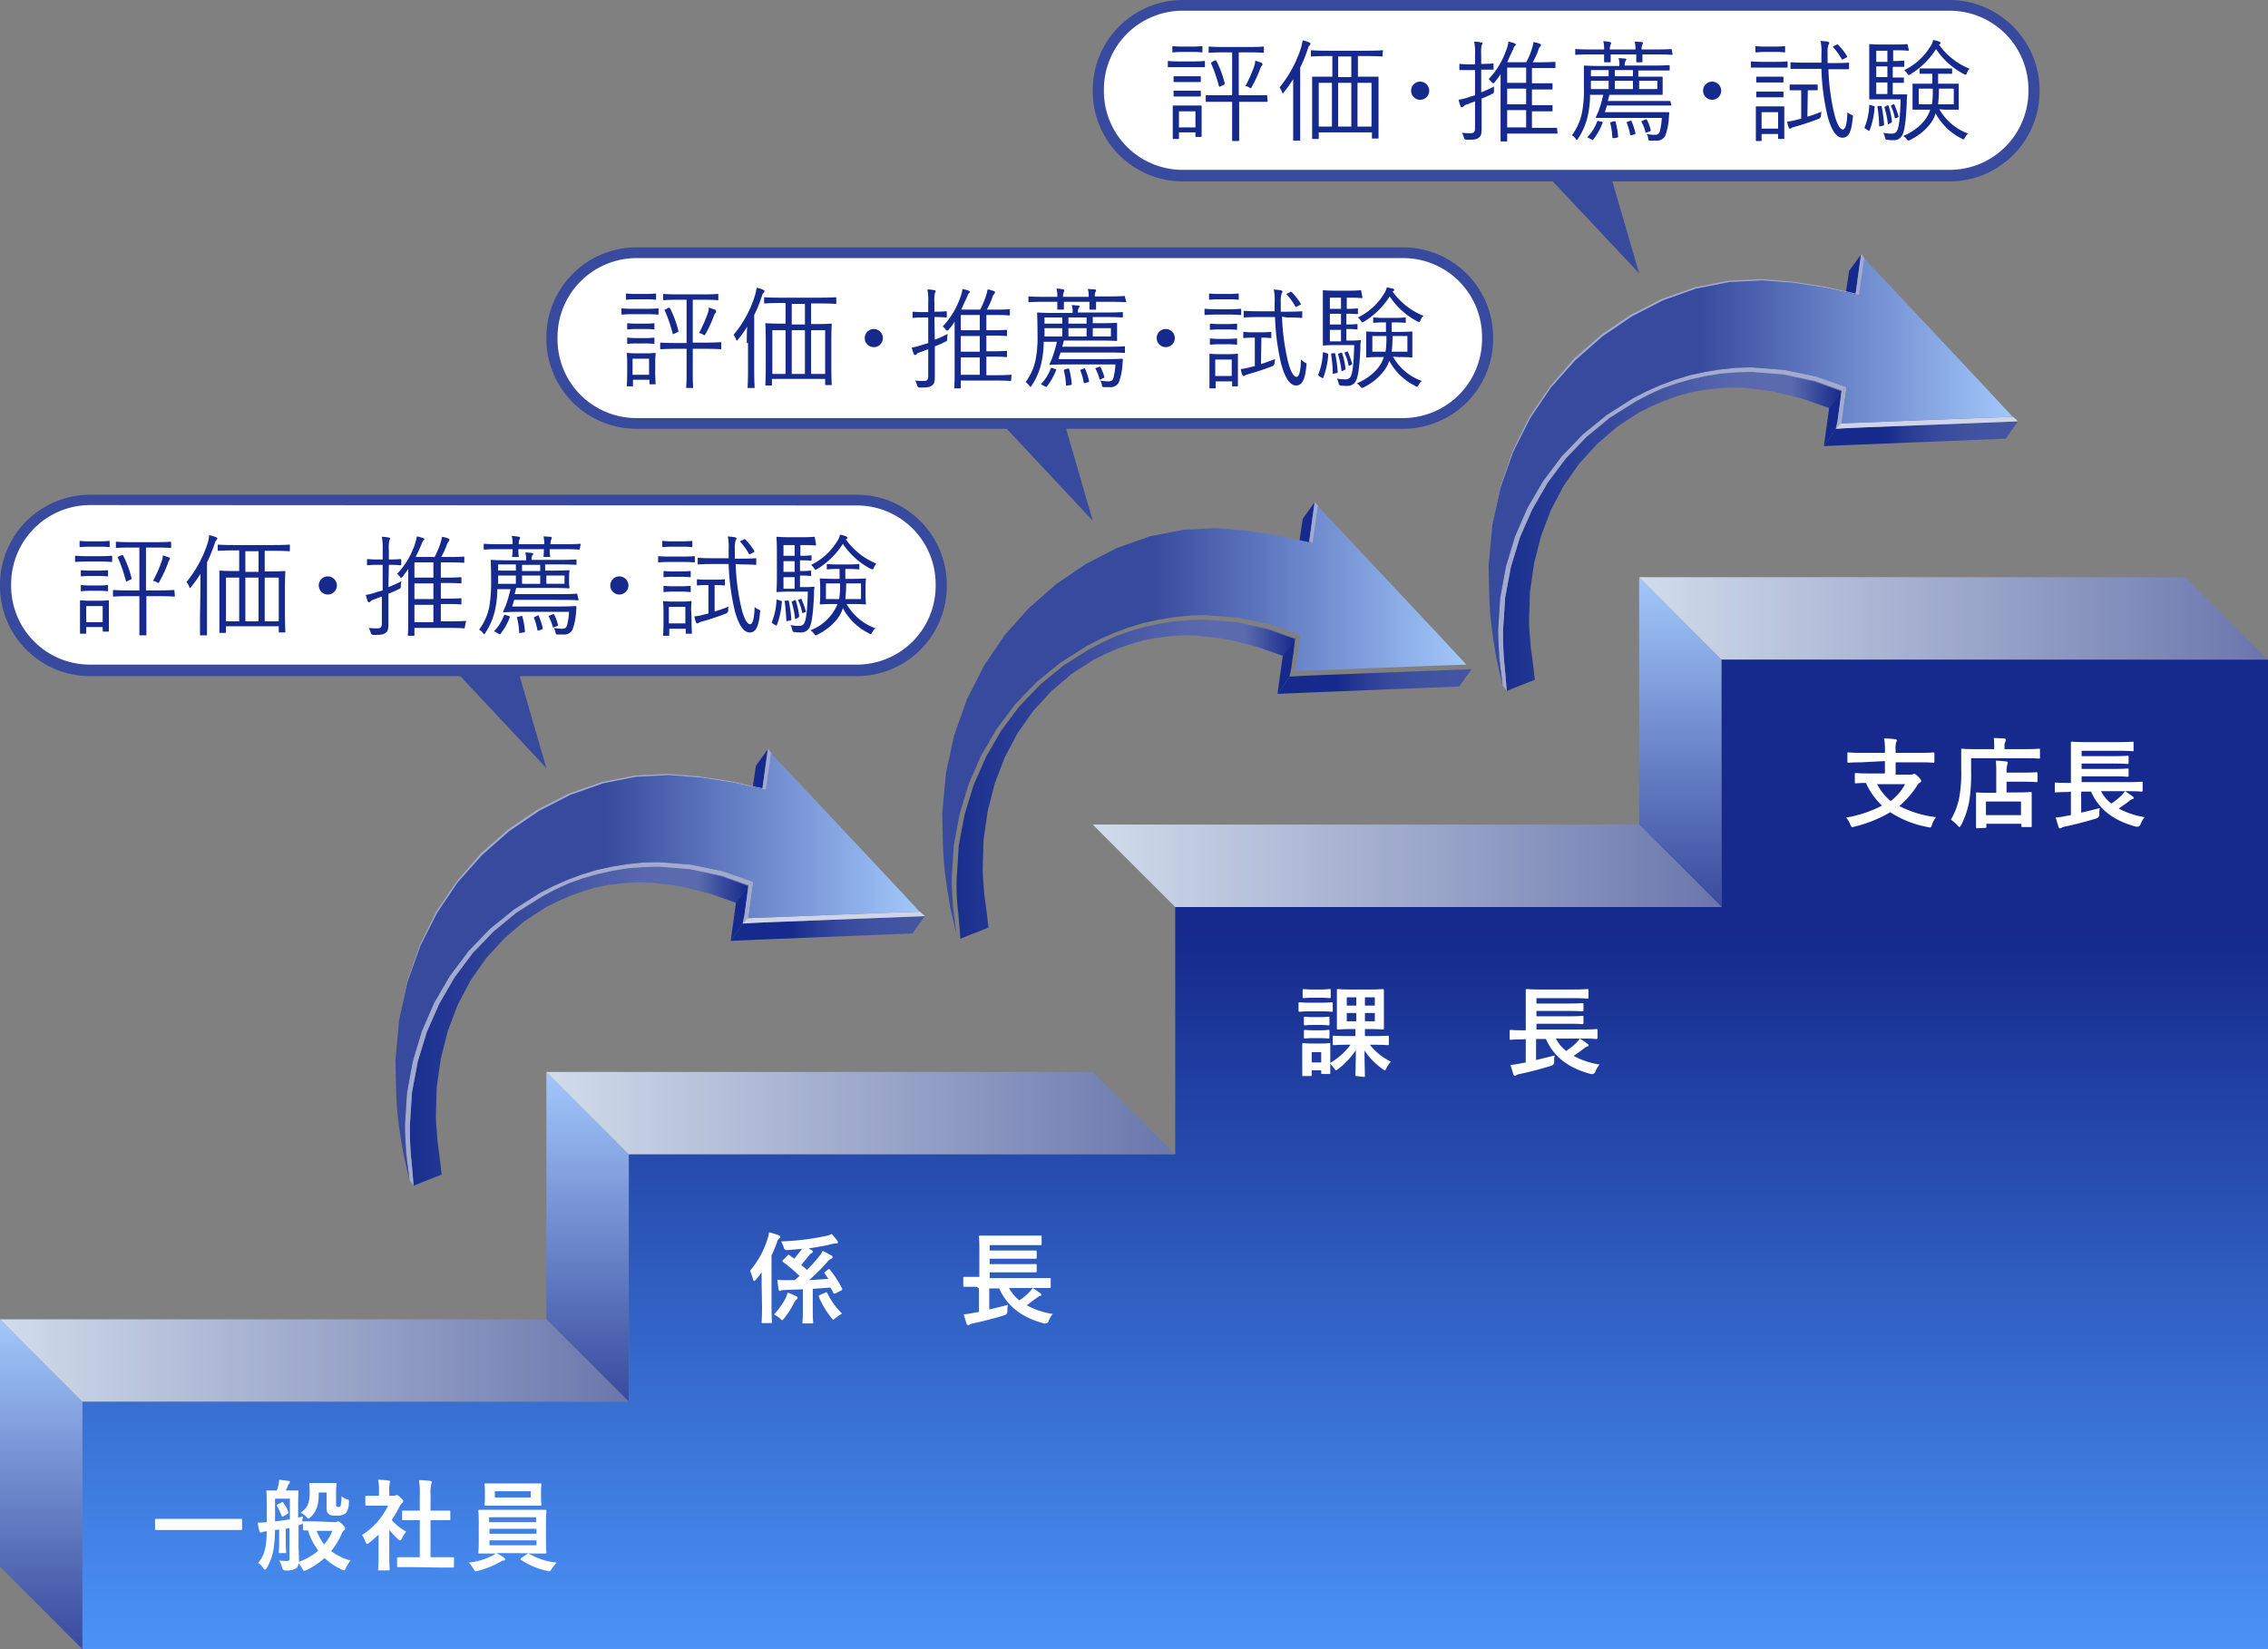 <svg xmlns="http://www.w3.org/2000/svg" xmlns:xlink="http://www.w3.org/1999/xlink" width="550" height="400" viewBox="0 0 550 400"><rect x="0" y="0" width="550" height="400" fill="#808080" stroke="none"/><defs><linearGradient id="a" x2="0" y2="1" gradientUnits="objectBoundingBox"><stop offset="0" stop-color="#a3c8fb"/><stop offset="1" stop-color="#384a9d"/></linearGradient><linearGradient id="b" x1="0.5" x2="0.5" xlink:href="#a"/><linearGradient id="e" y1="22.6" x2="1" y2="22.6" gradientUnits="objectBoundingBox"><stop offset="0" stop-color="#dfecfe"/><stop offset="1" stop-color="#6775b4"/></linearGradient><linearGradient id="i" x1="0.5" y1="1" x2="0.5" gradientUnits="objectBoundingBox"><stop offset="0" stop-color="#4b93f7"/><stop offset="0.72" stop-color="#152a8c"/></linearGradient><linearGradient id="j" y1="1" x2="1" y2="1" gradientUnits="objectBoundingBox"><stop offset="0.32" stop-color="#152a8c"/><stop offset="0.45" stop-color="#293c95"/><stop offset="0.59" stop-color="#384a9d"/><stop offset="0.76" stop-color="#4152a1"/><stop offset="1" stop-color="#4455a3"/></linearGradient><linearGradient id="k" x1="-0.051" y1="0.5" x2="0.99" y2="0.5" gradientUnits="objectBoundingBox"><stop offset="0" stop-color="#152a8c"/><stop offset="0.72" stop-color="#5968ae"/><stop offset="0.79" stop-color="#5b6aae"/></linearGradient><linearGradient id="l" x1="59.479" y1="56.305" x2="62.29" y2="56.305" gradientUnits="objectBoundingBox"><stop offset="0" stop-color="#a1aad1"/><stop offset="1" stop-color="#d0d4e8"/></linearGradient><linearGradient id="m" x1="44.29" y1="54.782" x2="47.086" y2="54.782" xlink:href="#l"/><linearGradient id="n" x1="3.385" y1="-732.19" x2="2.757" y2="-726.997" xlink:href="#l"/><linearGradient id="o" x1="1.289" y1="9.246" x2="2.469" y2="9.246" xlink:href="#l"/><linearGradient id="p" x1="1.136" y1="-26.597" x2="2.419" y2="-26.597" xlink:href="#l"/><linearGradient id="q" y1="0.5" x2="1" y2="0.5" gradientUnits="objectBoundingBox"><stop offset="0.4" stop-color="#384a9d"/><stop offset="1" stop-color="#a3c8fb"/></linearGradient><linearGradient id="r" x1="0.25" y1="0.5" x2="1" y2="0.5" gradientUnits="objectBoundingBox"><stop offset="0.29" stop-color="#5b6aae"/><stop offset="1" stop-color="#152a8c"/></linearGradient></defs><path d="M20,400,0,380V320l20,20Z" fill="url(#a)"/><path d="M152.5,340l-20-20V260l20,20Z" fill="url(#b)"/><path d="M285,280l-20-20V200l20,20Z" fill="url(#b)"/><path d="M417.5,220l-20-20V140l20,20Z" fill="url(#b)"/><g opacity="0.85"><path d="M530,140H397.5l20,20H550Z" fill="url(#e)"/><path d="M397.5,200H265l20,20H417.5Z" fill="url(#e)"/><path d="M265,260H132.5l20,20H285Z" fill="url(#e)"/><path d="M132.5,320H0l20,20H152.5Z" fill="url(#e)"/></g><path d="M417.5,160v60H285v60H152.5v60H20v60H550V160Z" fill="url(#i)"/><path d="M451.3,184.9c-2.2,0-2.9.1-3,.1-.2,0-.3,0-.3-.3v-1.9c0-.3,0-.3.3-.3.1,0,.9.1,3,.1h5.8v-.4a14.665,14.665,0,0,0-.2-3.1,22.818,22.818,0,0,1,2.7.2c.2,0,.4.1.4.3s-.1.3-.2.5a6.274,6.274,0,0,0-.1,1.9v.6h6.1c2.2,0,2.9-.1,3-.1.2,0,.3,0,.3.3v1.9c0,.2,0,.3-.3.3-.1,0-.9-.1-3-.1h-6.1v3h3.5a3.548,3.548,0,0,0,.7-.1.367.367,0,0,1,.3-.1c.2,0,.4.1,1,.7.5.5.7.8.7,1s-.1.3-.3.4a1.7,1.7,0,0,0-.6.6,21.887,21.887,0,0,1-4.4,5.1,25.954,25.954,0,0,0,8.9,2.7,5.735,5.735,0,0,0-1,1.9c-.2.5-.2.6-.5.6a1.087,1.087,0,0,1-.5-.1,24.413,24.413,0,0,1-9.1-3.6,31.6,31.6,0,0,1-8.7,3.5,1.087,1.087,0,0,1-.5.1c-.2,0-.3-.2-.5-.6a5.452,5.452,0,0,0-1-1.7,29.552,29.552,0,0,0,8.7-2.9,17.1,17.1,0,0,1-3.9-5.5c-1.6,0-2.3.1-2.4.1-.2,0-.3,0-.3-.3v-1.9c0-.2,0-.3.3-.3.1,0,.9.1,3.3.1h3.7v-3l-5.8.3Zm3.9,5.3a13.541,13.541,0,0,0,3.3,4.1,12.723,12.723,0,0,0,3.5-4.1Z" fill="#fff"/><path d="M478,186.9a41.167,41.167,0,0,1-.5,7.7,21.084,21.084,0,0,1-1.9,5.5c-.2.3-.3.5-.4.5s-.2-.1-.5-.4a9.364,9.364,0,0,0-1.6-1.4,17.057,17.057,0,0,0,2-5.2,34.394,34.394,0,0,0,.5-7.2v-4.5c0-.2,0-.3.2-.3.1,0,1,.1,3.2.1h4.6v-.8a11.482,11.482,0,0,0-.1-1.9c.9,0,1.7.1,2.5.1.2,0,.4.1.4.3a.9.9,0,0,1-.1.5,2.151,2.151,0,0,0-.2,1v.8h5.2c2.3,0,3-.1,3.2-.1s.2,0,.2.3v1.8c0,.2,0,.3-.2.3s-.9-.1-3.2-.1H478v3Zm1.5,14c-.2,0-.3,0-.3-.3v-8.1c0-.2,0-.3.3-.3.1,0,.9.1,3.2.1h1.4v-4.9a25.32,25.32,0,0,0-.1-2.9,21.054,21.054,0,0,1,2.5.2c.2,0,.4.1.4.2a4.331,4.331,0,0,1-.1.5,6.57,6.57,0,0,0-.2,1.9v.1h4c2.3,0,3-.1,3.2-.1s.3,0,.3.3v1.8c0,.2,0,.3-.3.3-.1,0-.9-.1-3.2-.1h-4v2.6h2.6c2.3,0,3.1-.1,3.2-.1.2,0,.3,0,.3.3v8c0,.2,0,.2-.3.2h-1.9c-.2,0-.3,0-.3-.2v-.6h-8.5v.7c0,.2,0,.3-.3.3l-1.9.1Zm2.1-3.2h8.5v-3.3h-8.5Z" fill="#fff"/><path d="M501.5,192.1c-2.1,0-2.9.1-3,.1-.2,0-.2,0-.2-.3v-1.8c0-.2,0-.3.2-.3.1,0,.9.1,3,.1h.7v-9.7c0-.2,0-.3.3-.3.1,0,1,.1,3.3.1h8c2.3,0,3.1-.1,3.3-.1.3,0,.3,0,.3.3V182c0,.2,0,.2-.3.2-.1,0-.9-.1-3.3-.1h-9v1.3h8c2.2,0,3-.1,3.1-.1.2,0,.3,0,.3.3V185c0,.2,0,.3-.3.3-.1,0-.9-.1-3.1-.1h-8v1.3h8c2.2,0,3-.1,3.1-.1.3,0,.3,0,.3.3v1.4c0,.2,0,.3-.3.3-.1,0-.9-.1-3.1-.1h-8v1.4h11.5c2.1,0,2.9-.1,3-.1.3,0,.3,0,.3.3v1.8c0,.2,0,.3-.3.3-.1,0-.9-.1-3-.1h-6.8a9.128,9.128,0,0,0,2.5,3,16.859,16.859,0,0,0,2.5-2,8.745,8.745,0,0,0,.8-1,15.623,15.623,0,0,1,1.9,1.3c.2.1.2.2.2.4s-.1.2-.3.2a4.452,4.452,0,0,0-.8.5c-.7.6-1.5,1.1-2.5,1.8a19.477,19.477,0,0,0,6.3,2.1,5.452,5.452,0,0,0-1,1.7.906.906,0,0,1-1.1.6c-5.3-1.4-9-4.1-10.9-8.5h-2.4v5.1c1.4-.3,2.9-.7,4.5-1.1a7.082,7.082,0,0,0-.1,1.5.963.963,0,0,1-.7,1c-2.6.8-5.3,1.5-7.7,2a2.192,2.192,0,0,0-.8.3c-.1.1-.2.1-.4.1q-.15,0-.3-.3c-.2-.7-.5-1.7-.7-2.3a20.238,20.238,0,0,0,2.6-.4l1.1-.2V192l-.7.1Z" fill="#fff"/><path d="M320.3,243.2c1.9,0,2.4-.1,2.6-.1s.3,0,.3.3v1.7c0,.3,0,.3-.3.3a23.873,23.873,0,0,0-2.6-.1h-2.5c-1.9,0-2.4.1-2.6.1s-.3,0-.3-.3v-1.7c0-.2,0-.3.3-.3a23.873,23.873,0,0,0,2.6.1ZM329,261c-.2,0-.3,0-.3-.3,0-.5.1-3,.1-6a18.835,18.835,0,0,1-4.3,4.6c-.3.2-.4.3-.5.3s-.2-.1-.5-.5a10.63,10.63,0,0,0-.9-1.1v2.2c0,.2,0,.3-.2.3h-1.7c-.2,0-.3,0-.3-.3v-.6h-2.3v1.1c0,.2,0,.3-.3.3h-1.7c-.3,0-.3,0-.3-.3v-7.4c0-.2,0-.3.3-.3a17.576,17.576,0,0,0,2.2.1h1.9c1.5,0,2-.1,2.2-.1s.2,0,.2.3v4.5a16.1,16.1,0,0,0,4.9-4.4h-.8c-2.3,0-3.1.1-3.2.1-.2,0-.3,0-.3-.3v-1.7c0-.2,0-.3.3-.3.1,0,.9.1,3.2.1h2v-1.7h-1.2c-2.1,0-2.8.1-3,.1s-.3,0-.3-.3v-9.2c0-.3,0-.3.3-.3.2,0,.9.1,3,.1h4.8c2.1,0,2.8-.1,3-.1s.3,0,.3.3v9.2c0,.2,0,.3-.3.3-.2,0-.9-.1-3-.1H331v1.7h2.3c2.3,0,3.1-.1,3.2-.1.2,0,.3,0,.3.3v1.7c0,.2,0,.3-.3.3-.1,0-.9-.1-3.2-.1h-1.1a14.562,14.562,0,0,0,5.1,4.1,6.447,6.447,0,0,0-1.1,1.6c-.2.4-.3.5-.4.5s-.2-.1-.5-.3a17.06,17.06,0,0,1-4.4-4.5c0,3,.1,5.6.1,6.1,0,.2,0,.3-.3.3L329,261Zm-8.8-21c1.5,0,2-.1,2.2-.1.3,0,.3,0,.3.3v1.6c0,.2,0,.3-.3.3a17.576,17.576,0,0,0-2.2-.1h-1.8a19.68,19.68,0,0,0-2.2.1c-.2,0-.3,0-.3-.3v-1.6c0-.2,0-.3.3-.3a17.576,17.576,0,0,0,2.2.1Zm-.1,6.7a15.74,15.74,0,0,0,2-.1c.3,0,.3,0,.3.3v1.5c0,.2,0,.3-.3.3a15.74,15.74,0,0,0-2-.1h-1.6a13.9,13.9,0,0,0-2,.1c-.2,0-.3,0-.3-.3v-1.5c0-.2,0-.3.3-.3a15.74,15.74,0,0,0,2,.1Zm0,3.2a15.74,15.74,0,0,0,2-.1c.3,0,.3,0,.3.3v1.5c0,.2,0,.3-.3.3a15.74,15.74,0,0,0-2-.1h-1.6a13.9,13.9,0,0,0-2,.1c-.2,0-.3,0-.3-.3v-1.5c0-.2,0-.3.3-.3a15.74,15.74,0,0,0,2,.1Zm-2,5.3v2.5h2.3v-2.5Zm10.8-11.3v-2h-2.3v2Zm0,3.8v-2h-2.3v2Zm2.1-5.8v2h2.4v-2Zm2.4,3.8H331v2h2.4Z" fill="#fff"/><path d="M369.3,252.1c-2.1,0-2.9.1-3,.1-.2,0-.2,0-.2-.3v-1.8c0-.2,0-.3.2-.3.1,0,.9.1,3,.1h.7v-9.7c0-.2,0-.3.3-.3.1,0,1,.1,3.3.1h8c2.3,0,3.1-.1,3.3-.1.3,0,.3,0,.3.3V242c0,.2,0,.2-.3.2-.1,0-.9-.1-3.3-.1h-9v1.3h8c2.2,0,3-.1,3.1-.1.2,0,.3,0,.3.3V245c0,.2,0,.3-.3.3-.1,0-.9-.1-3.1-.1h-8v1.3h8c2.2,0,3-.1,3.1-.1.3,0,.3,0,.3.3v1.4c0,.2,0,.3-.3.3-.1,0-.9-.1-3.1-.1h-8v1.4h11.5c2.1,0,2.9-.1,3-.1.3,0,.3,0,.3.3v1.8c0,.2,0,.3-.3.3-.1,0-.9-.1-3-.1h-6.8a9.128,9.128,0,0,0,2.5,3,16.86,16.86,0,0,0,2.5-2,8.745,8.745,0,0,0,.8-1,15.62,15.62,0,0,1,1.9,1.3c.2.1.2.2.2.4s-.1.2-.3.2a4.453,4.453,0,0,0-.8.5c-.7.6-1.5,1.1-2.5,1.8a19.476,19.476,0,0,0,6.3,2.1,5.452,5.452,0,0,0-1,1.7.906.906,0,0,1-1.1.6c-5.3-1.4-9-4.1-10.9-8.5h-2.4v5.1c1.4-.3,2.9-.7,4.5-1.1a7.082,7.082,0,0,0-.1,1.5.963.963,0,0,1-.7,1c-2.6.8-5.3,1.5-7.7,2a2.192,2.192,0,0,0-.8.3c-.1.1-.2.1-.4.1q-.15,0-.3-.3c-.2-.7-.5-1.7-.7-2.3a20.24,20.24,0,0,0,2.6-.4l1.1-.2V252l-.7.1Z" fill="#fff"/><path d="M184.7,311.5v-2.9a21.958,21.958,0,0,1-1.4,1.8c-.2.2-.3.3-.4.3s-.2-.1-.3-.4a12.724,12.724,0,0,0-.7-2.1,21.948,21.948,0,0,0,4.2-7.6,10.461,10.461,0,0,0,.4-1.7,15.456,15.456,0,0,1,2.3.7c.3.1.4.2.4.4s-.1.3-.3.4a2.02,2.02,0,0,0-.5,1,28.8,28.8,0,0,1-1.3,3.1V317c0,2.4.1,3.5.1,3.6,0,.3,0,.3-.3.3h-2c-.2,0-.2,0-.2-.3,0-.1.1-1.3.1-3.6l-.1-5.5Zm5.7,3.6a6.393,6.393,0,0,0,.6-1.6,22.021,22.021,0,0,1,2.1.9c.2.1.3.2.3.4s-.1.3-.3.4a6.815,6.815,0,0,0-.5.7,19.287,19.287,0,0,1-2.4,3.8c-.2.3-.4.5-.5.5s-.3-.1-.5-.4a13.028,13.028,0,0,0-1.5-1,16.83,16.83,0,0,0,2.7-3.7Zm10.4-7.2c.3-.1.4-.1.5.1a26.565,26.565,0,0,1,2.9,4.5c.1.2.1.3-.2.5l-1.4.7c-.3.1-.4.1-.5-.1-.2-.5-.5-.9-.7-1.3-1.5.1-2.9.2-4.3.3v5.6c0,1.6.1,2.4.1,2.5,0,.2,0,.3-.3.3h-2c-.3,0-.3,0-.3-.3,0-.1.1-.9.1-2.5v-5.5c-1.5.1-3.1.1-4.6.2a2.441,2.441,0,0,0-.7.1.367.367,0,0,1-.3.1c-.1,0-.3-.1-.3-.4-.1-.7-.2-1.5-.3-2.3a19.3,19.3,0,0,0,2.3.1h1.9c.4-.3.8-.7,1.2-1a33.995,33.995,0,0,0-4-3.4c-.2-.1-.2-.3,0-.5l1.1-1.1c.2-.2.3-.2.5,0,.4.3.7.5,1.1.8.6-.7,1.1-1.4,1.7-2.1l.2-.3c-1.1.1-2.3.2-3.5.3-.5,0-.8-.1-.9-.5a5.577,5.577,0,0,0-.7-1.6,61.4,61.4,0,0,0,10.8-1.3,5.27,5.27,0,0,0,1.5-.5,20.947,20.947,0,0,1,1.4,1.7.6.6,0,0,1,.1.4c0,.1-.1.2-.4.2a3.994,3.994,0,0,0-1.3.2c-1.6.4-3.4.7-5.4,1l.7.4c.2.1.3.2.3.4,0,.1-.1.3-.2.3a1.69,1.69,0,0,0-.7.6c-.7.9-1.3,1.6-1.9,2.3l1.4,1.2a34.5,34.5,0,0,0,3.2-3.6,8.8,8.8,0,0,0,.6-1c.6.3,1.4.7,2.1,1.1.2.1.3.2.3.4s-.1.3-.3.4a2.464,2.464,0,0,0-1,.8,45.684,45.684,0,0,1-4.4,4.4c1.5-.1,3.1-.2,4.7-.3l-.9-1.3c-.2-.2-.1-.3.2-.5l.6-.5Zm-.6,5.6c.2-.1.3-.1.4.1a17.974,17.974,0,0,0,3.6,5,15.257,15.257,0,0,0-1.6,1.1c-.3.2-.4.4-.5.4s-.2-.1-.5-.5a20.748,20.748,0,0,1-3-5c-.1-.3-.1-.3.2-.5l1.4-.6Z" fill="#fff"/><path d="M236.8,312.1h-3c-.2,0-.2,0-.2-.3V310c0-.2,0-.3.2-.3h3.7v-7c0-1.8-.1-2.6-.1-2.7,0-.2,0-.3.3-.3h14.6c.3,0,.3,0,.3.3v1.8c0,.2,0,.2-.3.2H240v1.3h11.1c.2,0,.3,0,.3.3V305c0,.2,0,.3-.3.3H240v1.3h11.1c.3,0,.3,0,.3.3v1.4c0,.2,0,.3-.3.3H240V310h14.5c.3,0,.3,0,.3.3v1.8c0,.2,0,.3-.3.3h-9.8a9.128,9.128,0,0,0,2.5,3,12.131,12.131,0,0,0,2.4-2,3.915,3.915,0,0,0,.8-1,15.618,15.618,0,0,1,1.9,1.3c.2.1.2.2.2.4s-.1.2-.3.2a4.455,4.455,0,0,0-.8.5q-1.05.75-2.4,1.8a19.476,19.476,0,0,0,6.3,2.1,5.453,5.453,0,0,0-1,1.7.906.906,0,0,1-1.1.6c-5.3-1.4-8.9-4.1-10.9-8.5h-2.4v5.1c1.4-.3,2.9-.7,4.5-1.1a7.082,7.082,0,0,0-.1,1.5.963.963,0,0,1-.7,1c-2.6.8-5.3,1.5-7.7,2a2.193,2.193,0,0,0-.8.3c-.1.1-.2.1-.4.1q-.15,0-.3-.3c-.2-.7-.5-1.7-.7-2.3a20.241,20.241,0,0,0,2.6-.4l1.1-.2v-5.7l-.6-.4Z" fill="#fff"/><path d="M40.9,371.1h-3c-.2,0-.3,0-.3-.2v-2.3c0-.2,0-.2.3-.2H58.4c.2,0,.3,0,.3.2v2.3c0,.2,0,.2-.3.2H40.9Z" fill="#fff"/><path d="M81.2,369.2a.749.749,0,0,0,.5-.1c.1,0,.2-.1.3-.1.2,0,.5.2,1,.7.6.6.7.9.7,1.1s-.1.3-.3.4-.3.3-.5.7a17.009,17.009,0,0,1-2.6,4.3,13.756,13.756,0,0,0,4.7,2.3,7.845,7.845,0,0,0-1.1,1.8c-.2.4-.3.6-.4.6a3.932,3.932,0,0,1-.6-.2,15.412,15.412,0,0,1-4.2-2.8,20.177,20.177,0,0,1-4.3,2.9,3.933,3.933,0,0,1-.6.2c-.2,0-.3-.2-.5-.5a4.276,4.276,0,0,0-.9-1.3,1.743,1.743,0,0,1-.6,1.2,4.2,4.2,0,0,1-2.5.5.8.8,0,0,1-.9-.7,5.094,5.094,0,0,0-.7-1.7,15.556,15.556,0,0,0,2,.1c.3,0,.5-.1.5-.7v-7.3c-.3.1-.6.1-.9.2v3.6c0,1.3.1,1.8.1,2,0,.3,0,.3-.3.3H67.8c-.2,0-.2,0-.2-.3a17.829,17.829,0,0,0,.1-2V371l-1,.1c-.1,4.5-.6,6.8-2,9.2-.2.3-.3.4-.5.4q-.15,0-.3-.3a3.92,3.92,0,0,0-1.3-1.3c1.5-1.8,2-3.6,2.1-7.7a5.432,5.432,0,0,0-1.1.2c-.1.1-.2.1-.4.1s-.2-.1-.3-.4a11.8,11.8,0,0,1-.4-2,17.732,17.732,0,0,0,2.2-.1v-4.1c0-2.1-.1-3.2-.1-3.4s0-.2.3-.2h2.2a5.637,5.637,0,0,0,.4-1.2,5.9,5.9,0,0,0,.2-1.4c.8.1,1.6.2,2.3.3a.265.265,0,0,1,.3.3.52.52,0,0,1-.2.4.85.85,0,0,0-.3.5,11.734,11.734,0,0,1-.5,1.1h2.8c.2,0,.3,0,.3.2,0,.1-.1,1.3-.1,3.4v3l1.2-.3a5.066,5.066,0,0,0-.2,1.3c.1-.1.1-.1.3-.1h2.8l4.8.2Zm-10.9-5.7H66.7V369c1.2-.1,2.4-.3,3.6-.5Zm-2,.9c.2-.1.3-.2.4.1a7.761,7.761,0,0,1,1.2,2.2c.1.2.1.3-.1.4l-.9.6c-.4.2-.5.2-.6,0a17.546,17.546,0,0,0-1.1-2.4c-.1-.2-.1-.2.1-.4l1-.5Zm4.1,5.7V375c0,1.1.1,2.3.1,3.3v.5a15.258,15.258,0,0,0,4.7-2.7,15.109,15.109,0,0,1-2.5-4.9h-.9c-.2,0-.3,0-.3-.3v-1.8c-.1.6-.1.6-.8.7l-.3.3Zm4.9-8.1c0,3-.5,4.5-1.9,5.9-.3.3-.4.4-.6.4s-.3-.1-.6-.5a6.141,6.141,0,0,0-1.3-.9c1.5-1.1,2.2-1.9,2.2-5.1,0-1-.1-1.6-.1-1.8s0-.3.3-.3h6c.2,0,.3,0,.3.3,0,.2-.1.8-.1,2v2.8c0,.4,0,.5.1.6s.2.1.5.1a.462.462,0,0,0,.5-.3,7.481,7.481,0,0,0,.2-2.3,3.606,3.606,0,0,0,1.5.8c.3.1.4.2.3.9a4.267,4.267,0,0,1-.7,2.4,3.343,3.343,0,0,1-2.3.6c-1,0-1.5,0-1.9-.4-.4-.3-.5-.8-.5-1.7V362Zm-.5,9.3a12.865,12.865,0,0,0,1.8,3.3,11.218,11.218,0,0,0,2-3.3Z" fill="#fff"/><path d="M91.8,372.2a21.975,21.975,0,0,1-2.3,2,.914.914,0,0,1-.5.3c-.1,0-.2-.2-.4-.5a5.389,5.389,0,0,0-.8-1.7,17.061,17.061,0,0,0,6.3-7.1H88.9c-.2,0-.3,0-.3-.3v-1.8c0-.2,0-.3.3-.3h3v-1a12.327,12.327,0,0,0-.2-2.9,21.051,21.051,0,0,1,2.5.2c.2,0,.4.1.4.2,0,.2-.1.3-.1.5a7.218,7.218,0,0,0-.1,1.9v1.1h1a.9.9,0,0,0,.5-.1c.1,0,.2-.1.3-.1s.4.1.9.6.7.7.7.9c0,.1-.1.2-.2.4a2.169,2.169,0,0,0-.6.7,39.724,39.724,0,0,1-2,3.5,14.353,14.353,0,0,0,3.5,2.8,6.242,6.242,0,0,0-1,1.6c-.2.4-.3.5-.5.5a.914.914,0,0,1-.5-.3,21.315,21.315,0,0,1-2.1-2.2v6.7c0,1.8.1,2.7.1,2.8,0,.2,0,.3-.3.3H92c-.3,0-.3,0-.3-.3,0-.1.1-1.1.1-2.8v-5.6Zm8,7.9H96.6c-.2,0-.3,0-.3-.3V378c0-.2,0-.3.3-.3h5.2v-9H97.7c-.2,0-.2,0-.2-.2v-1.9c0-.2,0-.2.2-.2h4.1v-3.8a18.367,18.367,0,0,0-.2-3.6,24.517,24.517,0,0,1,2.7.2c.2,0,.4.1.4.2a.9.9,0,0,1-.1.5,9.254,9.254,0,0,0-.2,2.6v3.9h4.5c.2,0,.3,0,.3.2v1.9c0,.2,0,.2-.3.2h-4.5v9h5.4c.3,0,.3,0,.3.3v1.9c0,.2,0,.3-.3.3h-3.2l-6.8-.1Z" fill="#fff"/><path d="M120.4,376.7a11.821,11.821,0,0,1,1.8,1.1c.2.2.3.2.3.4s-.1.3-.4.3-.5.2-.9.4a22.456,22.456,0,0,1-5.3,2.1,4.331,4.331,0,0,0-.5.1c-.3,0-.3-.2-.6-.6a8.277,8.277,0,0,0-1.1-1.5,16,16,0,0,0,5.3-1.5,3.745,3.745,0,0,0,1.2-.7h-3.9c-.3,0-.3,0-.3-.3,0-.1.1-.9.1-2.5v-5c0-1.7-.1-2.4-.1-2.5,0-.2,0-.3.3-.3h15.9c.2,0,.3,0,.3.3,0,.1-.1.9-.1,2.5v5c0,1.7.1,2.4.1,2.5,0,.2,0,.3-.3.3h-3.3C129,376.7,120.4,376.7,120.4,376.7Zm7.4-16.9H131c.2,0,.3,0,.3.3a10.757,10.757,0,0,0-.1,1.6v1.6a14.783,14.783,0,0,0,.1,1.6c0,.2,0,.3-.3.3H117.8c-.2,0-.3,0-.3-.3a12.58,12.58,0,0,0,.1-1.6v-1.6a10.758,10.758,0,0,0-.1-1.6c0-.2,0-.3.3-.3h10Zm-9.2,9.4H130V368H118.6Zm11.5,2.8v-1.2H118.7V372Zm0,1.6H118.7v1.2h11.4Zm-1.4-11.9H120v1.5h8.7Zm-.8,15.2a.367.367,0,0,1,.3-.1c.1,0,.1,0,.2.1A16.051,16.051,0,0,0,135,379a9.831,9.831,0,0,0-1.2,1.5c-.3.5-.4.6-.6.6a1.087,1.087,0,0,1-.5-.1,17.682,17.682,0,0,1-6.4-2.7c-.1-.1-.1-.1-.1-.2s.1-.1.2-.2l1.5-1Z" fill="#fff"/><path d="M186,183.3l-1.1,7.9c-2.9,4.1-1.2,1.7-3,4.2,0-.1,1.4-9.6,1.4-9.6,0-.1.7-1,3-4.2Z" fill="#152a8c"/><path d="M181.1,217.9l-.6,4.3-.4,1.8c-.9,1.3-2.2,3.2-2.9,4.2l1.3-9.4c2-2.8-.1.2,3-4.2l-.4,3.3Z" fill="#152a8c"/><path d="M221.4,226.4c-45,1.8-39.6,1.6-44.1,1.8.6-.9,2-2.9,2.9-4.2,5.3-.3-1.4,0,44.2-1.8-1.7,2.3-1.5,2-3,4.2Z" transform="translate(-0.1)" fill="url(#j)"/><path d="M178.6,219l-6.5-2.3-7.1-1.8-6.9-.8-3.4-.1-3.4.2-3.3.4-3.2.6-3.1.9-3.1,1.1-3,1.3-2.9,1.4-5.4,3.5-4.9,4.2-4.4,4.8-3.8,5.4-3.1,5.9-2.4,6.3-1.7,6.7-1,7c-.2,7.8-.3,7,0,10.5.4,5.5,0,.2,1.2,10.7-.8.3-4.9,1.9-6.8,2.7-.8-10.2-.4-4.5-.7-7.9a55.539,55.539,0,0,1-.2-6.9l.5-7.8,1.4-7.5,2.2-7.2,3-6.8,3.7-6.4,4.4-5.9,5.1-5.3,5.6-4.6,6.2-3.9,3.2-1.7,3.3-1.5,3.4-1.2,3.5-1,3.6-.8,3.7-.6,3.7-.3,3.8-.1,7.6.6,7.7,1.6,6.5,2.3c-3.3,4.6-2.4,3.3-3,4.3Z" transform="translate(-0.092)" fill="url(#k)"/><path d="M187,183.2l-1.2,8.4-.9-.4,1.3-9.6.9,1.1Z" fill="url(#l)"/><path d="M182.1,217.9l-.6,4.8-1.4,1.3.4-1.8,1-7.5,1.2-.8Z" fill="url(#m)"/><path d="M180.1,224l1.3-1.3c5.9-.2,34.8-1.4,41.7-1.6l1.2,1.1c-45.9,1.8-38.9,1.5-44.2,1.8Z" fill="url(#n)"/><path d="M177.7,189.8l-7.8-1.2-7.5-.5-7.9.4-8.1,1.6-8,2.8-7.6,3.9-7.2,4.8-6.6,5.8-5.9,6.7-5,7.4-4.1,8.1-3.1,8.6-2,9.2,1.9-9.5,3-8.7,4-8.1,5-7.4,5.8-6.7,6.6-5.8,7.1-4.8,7.6-3.9,8-2.8,8.1-1.6,7.9-.4,7.5.6,7.9,1.2,7.6,1.7.9.4Z" fill="url(#o)"/><path d="M181.5,214.7l-6.5-2.3-7.7-1.6-7.6-.6-3.8.1-3.7.3-3.7.6-3.6.8-3.5,1-3.4,1.2-3.3,1.5-3.2,1.7-6.2,3.9-5.6,4.6-5.1,5.3-4.4,5.9-3.7,6.4-3,6.8-2.2,7.2L99.9,265l-.5,7.8c0,3.4,0,3.2.2,6.9.3,3.9-.2-2.8.7,7.9l-1-1.4c-.6-4.8-.6-4.7-.8-6.5l-.2-3.5c-.1-1.8,0-2-.1-3.4l.5-7.8,1.4-7.6,2.2-7.3,3-6.9,3.8-6.5,4.5-6,5.2-5.4,5.8-4.7,6.3-4,3.3-1.7,3.4-1.5,3.5-1.3,3.6-1.1,3.7-.8,3.7-.6,3.8-.4,3.8-.1,7.8.6,7.8,1.6,7.4,2.6-1.2.8Z" fill="url(#p)"/><path d="M181.5,222.7l1.2-8.8-7.4-2.6-7.8-1.6-7.8-.6-3.8.1-3.8.4-3.7.6-3.7.8-3.6,1.1-3.5,1.3-3.4,1.5-3.3,1.7-6.3,4-5.8,4.7-5.2,5.4-4.5,6-3.8,6.5-3,6.9-2.2,7.3L98.7,265l-.5,7.8c0,1.6,0,1.7.1,3.4l.2,3.5c.2,1.9.2,1.7.8,6.5L99,285c-.9-3.9-.8-3.4-1.2-5.3l-.7-4.1c-1.1-7.6-1-9.2-1.2-18.5l.9-9.7,2-9.2,3.1-8.7,4.1-8.1,5-7.4,5.9-6.6,6.6-5.8,7.2-4.9,7.6-3.9,7.9-2.8,8.1-1.6,8-.4,7.5.6,7.8,1.2,8.1,1.8,1.3-8.9s33.5,35.6,36,38.4c-4.3.1-37.2,1.4-41.5,1.6Z" fill="url(#q)"/><path d="M178.6,219l-6.5-2.3-7.1-1.8-1.3-.1-4.9-4.4h.8l7.6.6,7.7,1.6,6.5,2.3c-3.1,4.4-2.2,3.1-2.8,4.1Z" fill="url(#r)"/><g transform="translate(132.6 -59.9)"><path d="M186,183.3l-1.1,7.9c-2.9,4.1-1.2,1.7-3,4.2,0-.1,1.4-9.6,1.4-9.6,0-.1.7-1,3-4.2Z" fill="#152a8c"/><path d="M181.1,217.9l-.6,4.3-.4,1.8c-.9,1.3-2.2,3.2-2.9,4.2l1.3-9.4c2-2.8-.1.2,3-4.2l-.4,3.3Z" fill="#152a8c"/><path d="M221.4,226.4c-45,1.8-39.6,1.6-44.1,1.8.6-.9,2-2.9,2.9-4.2,5.3-.3-1.4,0,44.2-1.8-1.7,2.3-1.5,2-3,4.2Z" transform="translate(-0.1)" fill="url(#j)"/><path d="M178.6,219l-6.5-2.3-7.1-1.8-6.9-.8-3.4-.1-3.4.2-3.3.4-3.2.6-3.1.9-3.1,1.1-3,1.3-2.9,1.4-5.4,3.5-4.9,4.2-4.4,4.8-3.8,5.4-3.1,5.9-2.4,6.3-1.7,6.7-1,7c-.2,7.8-.3,7,0,10.5.4,5.5,0,.2,1.2,10.7-.8.3-4.9,1.9-6.8,2.7-.8-10.2-.4-4.5-.7-7.9a55.539,55.539,0,0,1-.2-6.9l.5-7.8,1.4-7.5,2.2-7.2,3-6.8,3.7-6.4,4.4-5.9,5.1-5.3,5.6-4.6,6.2-3.9,3.2-1.7,3.3-1.5,3.4-1.2,3.5-1,3.6-.8,3.7-.6,3.7-.3,3.8-.1,7.6.6,7.7,1.6,6.5,2.3c-3.3,4.6-2.4,3.3-3,4.3Z" transform="translate(-0.092)" fill="url(#k)"/><path d="M187,183.2l-1.2,8.4-.9-.4,1.3-9.6.9,1.1Z" fill="url(#l)"/><path d="M182.1,217.9l-.6,4.8-1.4,1.3.4-1.8,1-7.5,1.2-.8Z" fill="url(#m)"/><path d="M180.1,224l1.3-1.3c5.9-.2,34.8-1.4,41.7-1.6l1.2,1.1c-45.9,1.8-38.9,1.5-44.2,1.8Z" fill="url(#n)"/><path d="M177.7,189.8l-7.8-1.2-7.5-.5-7.9.4-8.1,1.6-8,2.8-7.6,3.9-7.2,4.8-6.6,5.8-5.9,6.7-5,7.4-4.1,8.1-3.1,8.6-2,9.2,1.9-9.5,3-8.7,4-8.1,5-7.4,5.8-6.7,6.6-5.8,7.1-4.8,7.6-3.9,8-2.8,8.1-1.6,7.9-.4,7.5.6,7.9,1.2,7.6,1.7.9.4Z" fill="url(#o)"/><path d="M181.5,214.7l-6.5-2.3-7.7-1.6-7.6-.6-3.8.1-3.7.3-3.7.6-3.6.8-3.5,1-3.4,1.2-3.3,1.5-3.2,1.7-6.2,3.9-5.6,4.6-5.1,5.3-4.4,5.9-3.7,6.4-3,6.8-2.2,7.2L99.9,265l-.5,7.8c0,3.4,0,3.2.2,6.9.3,3.9-.2-2.8.7,7.9l-1-1.4c-.6-4.8-.6-4.7-.8-6.5l-.2-3.5c-.1-1.8,0-2-.1-3.4l.5-7.8,1.4-7.6,2.2-7.3,3-6.9,3.8-6.5,4.5-6,5.2-5.4,5.8-4.7,6.3-4,3.3-1.7,3.4-1.5,3.5-1.3,3.6-1.1,3.7-.8,3.7-.6,3.8-.4,3.8-.1,7.8.6,7.8,1.6,7.4,2.6-1.2.8Z" fill="url(#p)"/><path d="M181.5,222.7l1.2-8.8-7.4-2.6-7.8-1.6-7.8-.6-3.8.1-3.8.4-3.7.6-3.7.8-3.6,1.1-3.5,1.3-3.4,1.5-3.3,1.7-6.3,4-5.8,4.7-5.2,5.4-4.5,6-3.8,6.5-3,6.9-2.2,7.3L98.7,265l-.5,7.8c0,1.6,0,1.7.1,3.4l.2,3.5c.2,1.9.2,1.7.8,6.5L99,285c-.9-3.9-.8-3.4-1.2-5.3l-.7-4.1c-1.1-7.6-1-9.2-1.2-18.5l.9-9.7,2-9.2,3.1-8.7,4.1-8.1,5-7.4,5.9-6.6,6.6-5.8,7.2-4.9,7.6-3.9,7.9-2.8,8.1-1.6,8-.4,7.5.6,7.8,1.2,8.1,1.8,1.3-8.9s33.5,35.6,36,38.4c-4.3.1-37.2,1.4-41.5,1.6Z" fill="url(#q)"/><path d="M178.6,219l-6.5-2.3-7.1-1.8-1.3-.1-4.9-4.4h.8l7.6.6,7.7,1.6,6.5,2.3c-3.1,4.4-2.2,3.1-2.8,4.1Z" fill="url(#r)"/></g><g transform="translate(265.1 -120)"><path d="M186,183.3l-1.1,7.9c-2.9,4.1-1.2,1.7-3,4.2,0-.1,1.4-9.6,1.4-9.6,0-.1.7-1,3-4.2Z" fill="#152a8c"/><path d="M181.1,217.9l-.6,4.3-.4,1.8c-.9,1.3-2.2,3.2-2.9,4.2l1.3-9.4c2-2.8-.1.2,3-4.2l-.4,3.3Z" fill="#152a8c"/><path d="M221.4,226.4c-45,1.8-39.6,1.6-44.1,1.8.6-.9,2-2.9,2.9-4.2,5.3-.3-1.4,0,44.2-1.8-1.7,2.3-1.5,2-3,4.2Z" transform="translate(-0.1)" fill="url(#j)"/><path d="M178.6,219l-6.5-2.3-7.1-1.8-6.9-.8-3.4-.1-3.4.2-3.3.4-3.2.6-3.1.9-3.1,1.1-3,1.3-2.9,1.4-5.4,3.5-4.9,4.2-4.4,4.8-3.8,5.4-3.1,5.9-2.4,6.3-1.7,6.7-1,7c-.2,7.8-.3,7,0,10.5.4,5.5,0,.2,1.2,10.7-.8.3-4.9,1.9-6.8,2.7-.8-10.2-.4-4.5-.7-7.9a55.539,55.539,0,0,1-.2-6.9l.5-7.8,1.4-7.5,2.2-7.2,3-6.8,3.7-6.4,4.4-5.9,5.1-5.3,5.6-4.6,6.2-3.9,3.2-1.7,3.3-1.5,3.4-1.2,3.5-1,3.6-.8,3.7-.6,3.7-.3,3.8-.1,7.6.6,7.7,1.6,6.5,2.3c-3.3,4.6-2.4,3.3-3,4.3Z" transform="translate(-0.092)" fill="url(#k)"/><path d="M187,183.2l-1.2,8.4-.9-.4,1.3-9.6.9,1.1Z" fill="url(#l)"/><path d="M182.1,217.9l-.6,4.8-1.4,1.3.4-1.8,1-7.5,1.2-.8Z" fill="url(#m)"/><path d="M180.1,224l1.3-1.3c5.9-.2,34.8-1.4,41.7-1.6l1.2,1.1c-45.9,1.8-38.9,1.5-44.2,1.8Z" fill="url(#n)"/><path d="M177.7,189.8l-7.8-1.2-7.5-.5-7.9.4-8.1,1.6-8,2.8-7.6,3.9-7.2,4.8-6.6,5.8-5.9,6.7-5,7.4-4.1,8.1-3.1,8.6-2,9.2,1.9-9.5,3-8.7,4-8.1,5-7.4,5.8-6.7,6.6-5.8,7.1-4.8,7.6-3.9,8-2.8,8.1-1.6,7.9-.4,7.5.6,7.9,1.2,7.6,1.7.9.4Z" fill="url(#o)"/><path d="M181.5,214.7l-6.5-2.3-7.7-1.6-7.6-.6-3.8.1-3.7.3-3.7.6-3.6.8-3.5,1-3.4,1.2-3.3,1.5-3.2,1.7-6.2,3.9-5.6,4.6-5.1,5.3-4.4,5.9-3.7,6.4-3,6.8-2.2,7.2L99.9,265l-.5,7.8c0,3.4,0,3.2.2,6.9.3,3.9-.2-2.8.7,7.9l-1-1.4c-.6-4.8-.6-4.7-.8-6.5l-.2-3.5c-.1-1.8,0-2-.1-3.4l.5-7.8,1.4-7.6,2.2-7.3,3-6.9,3.8-6.5,4.5-6,5.2-5.4,5.8-4.7,6.3-4,3.3-1.7,3.4-1.5,3.5-1.3,3.6-1.1,3.7-.8,3.7-.6,3.8-.4,3.8-.1,7.8.6,7.8,1.6,7.4,2.6-1.2.8Z" fill="url(#p)"/><path d="M181.5,222.7l1.2-8.8-7.4-2.6-7.8-1.6-7.8-.6-3.8.1-3.8.4-3.7.6-3.7.8-3.6,1.1-3.5,1.3-3.4,1.5-3.3,1.7-6.3,4-5.8,4.7-5.2,5.4-4.5,6-3.8,6.5-3,6.9-2.2,7.3L98.7,265l-.5,7.8c0,1.6,0,1.7.1,3.4l.2,3.5c.2,1.9.2,1.7.8,6.5L99,285c-.9-3.9-.8-3.4-1.2-5.3l-.7-4.1c-1.1-7.6-1-9.2-1.2-18.5l.9-9.7,2-9.2,3.1-8.7,4.1-8.1,5-7.4,5.9-6.6,6.6-5.8,7.2-4.9,7.6-3.9,7.9-2.8,8.1-1.6,8-.4,7.5.6,7.8,1.2,8.1,1.8,1.3-8.9s33.5,35.6,36,38.4c-4.3.1-37.2,1.4-41.5,1.6Z" fill="url(#q)"/><path d="M178.6,219l-6.5-2.3-7.1-1.8-1.3-.1-4.9-4.4h.8l7.6.6,7.7,1.6,6.5,2.3c-3.1,4.4-2.2,3.1-2.8,4.1Z" fill="url(#r)"/></g><path d="M106.4,158.4l26.1,27.9-8.1-27.9Z" fill="#384a9d"/><path d="M21.8,121.3h186a20.528,20.528,0,0,1,20.5,20.5v.4a20.528,20.528,0,0,1-20.5,20.5H21.8A20.528,20.528,0,0,1,1.3,142.2v-.4A20.528,20.528,0,0,1,21.8,121.3Z" fill="#fff"/><path d="M207.8,122.6a19.1,19.1,0,0,1,19.1,19.1v.4a19.1,19.1,0,0,1-19.1,19.1H21.8A19.1,19.1,0,0,1,2.7,142.1v-.4a19.184,19.184,0,0,1,19.1-19.2l186,.1m0-2.6H21.8A21.851,21.851,0,0,0,0,141.8v.4A21.851,21.851,0,0,0,21.8,164h186a21.851,21.851,0,0,0,21.8-21.8v-.4A21.851,21.851,0,0,0,207.8,120Z" fill="#384a9d"/><path d="M27.2,136.1c0,.2,0,.2-.2.2s-.8-.1-2.8-.1h-3c-2,0-2.7.1-2.8.1-.2,0-.2,0-.2-.2V135c0-.2,0-.2.2-.2.1,0,.8.1,2.8.1h3c2,0,2.6-.1,2.8-.1s.2,0,.2.2Zm-.6-3.6c0,.2,0,.2-.2.2a19.556,19.556,0,0,0-2.4-.1H21.9c-1.7,0-2.2.1-2.4.1s-.2,0-.2-.2v-1.1c0-.2,0-.2.2-.2a21.7,21.7,0,0,0,2.4.1H24c1.7,0,2.2-.1,2.4-.1s.2,0,.2.2Zm-.2,16.9V153c0,.2,0,.2-.2.2H25.1c-.2,0-.2,0-.2-.2v-.9h-4v1.4c0,.2,0,.2-.2.2H19.6c-.2,0-.2,0-.2-.2v-7.7c0-.2,0-.2.2-.2a18.548,18.548,0,0,0,2.3.1h2a18.548,18.548,0,0,0,2.3-.1c.2,0,.2,0,.2.2v3.6Zm-.2-9.8c0,.2,0,.2-.2.2a17.575,17.575,0,0,0-2.2-.1H22a19.68,19.68,0,0,0-2.2.1c-.2,0-.2,0-.2-.2v-1.1c0-.2,0-.2.2-.2a17.575,17.575,0,0,0,2.2.1h1.8a19.68,19.68,0,0,0,2.2-.1c.2,0,.2,0,.2.2Zm0,3.6c0,.2,0,.2-.2.2a17.575,17.575,0,0,0-2.2-.1H22a19.68,19.68,0,0,0-2.2.1c-.2,0-.2,0-.2-.2v-1.1c0-.2,0-.2.2-.2a17.575,17.575,0,0,0,2.2.1h1.8a19.68,19.68,0,0,0,2.2-.1c.2,0,.2,0,.2.2ZM24.9,147h-4v3.9h4Zm17.5-2.5c0,.2,0,.2-.2.2-.1,0-1-.1-3.7-.1h-3v9.3c0,.2,0,.2-.2.2H34c-.2,0-.2,0-.2-.2v-9.3H31.3c-2.6,0-3.5.1-3.7.1s-.2,0-.2-.2v-1.2c0-.2,0-.2.2-.2.1,0,1,.1,3.7.1h2.5V132.8h-2c-2.5,0-3.4.1-3.5.1-.2,0-.2,0-.2-.2v-1.1c0-.2,0-.2.2-.2.1,0,.9.1,3.5.1h6c2.6,0,3.4-.1,3.5-.1.2,0,.2,0,.2.2v1.1c0,.2,0,.2-.2.2-.1,0-1-.1-3.5-.1H35.4v10.4h3c2.7,0,3.5-.1,3.7-.1s.2,0,.2.2l.1,1.2Zm-13-9.8c.3-.1.4-.1.5.1a24.946,24.946,0,0,1,2,5.4c0,.2,0,.3-.3.4l-.6.3c-.4.2-.4.2-.5-.1a35.313,35.313,0,0,0-1.9-5.5c-.1-.2,0-.2.3-.4l.5-.2Zm11.7,1.1a1.14,1.14,0,0,0-.3.6,30.324,30.324,0,0,1-2.1,4.6c-.1.2-.2.4-.3.4s-.2-.1-.4-.2a1.9,1.9,0,0,0-.9-.3,33.392,33.392,0,0,0,2.2-5,5.019,5.019,0,0,0,.2-1.2l1.5.5c.2.1.2.2.2.3s0,.1-.1.3Z" fill="#152a8c"/><path d="M48.6,143.2v-4a34.571,34.571,0,0,1-2.2,3.1q-.15.3-.3.3c-.1,0-.2-.1-.2-.3a2.979,2.979,0,0,0-.7-1.1,29.022,29.022,0,0,0,5.2-9.6,6.723,6.723,0,0,0,.3-1.8,8.447,8.447,0,0,1,1.7.5q.3.15.3.3a.758.758,0,0,1-.2.4c-.2.1-.3.4-.5,1a33.827,33.827,0,0,1-1.8,4.4v17.5c0,.2,0,.2-.2.2H48.7c-.2,0-.2,0-.2-.2v-4.2l.1-6.5Zm21.7-9.7c0,.2,0,.2-.2.2-.1,0-1-.1-3.8-.1H64.2v5h1c2.7,0,3.6-.1,3.8-.1s.2,0,.2.2c0,.1-.1,1.1-.1,4.2v4.9c0,4.4.1,5.3.1,5.4,0,.2,0,.2-.2.2H67.8c-.2,0-.2,0-.2-.2v-1.3H54.8v1.4c0,.2,0,.2-.2.2H53.4c-.2,0-.2,0-.2-.2V138.6c0-.2,0-.2.2-.2.1,0,1.1.1,3.8.1H58v-5H56.8c-2.8,0-3.6.1-3.8.1s-.2,0-.2-.2v-1.1c0-.2,0-.2.2-.2.1,0,1,.1,3.8.1h9.5c2.8,0,3.6-.1,3.8-.1s.2,0,.2.2ZM58,140.1H54.8v10.6H58Zm4.7-6.4H59.5v5h3.2Zm0,6.4H59.5v10.6h3.2Zm4.9,0H64.2v10.6h3.4Z" fill="#152a8c"/><path d="M81.7,142a2.2,2.2,0,1,1-2.2-2.2A2.22,2.22,0,0,1,81.7,142Z" fill="#152a8c"/><path d="M94.2,142.4a29.172,29.172,0,0,0,3.1-1.4c0,.3-.1.6-.1,1.1s0,.6-.5.8a27.184,27.184,0,0,1-2.5,1.1v7.4c0,1.2-.2,1.8-.7,2.1-.5.4-1.1.5-2.9.5a.666.666,0,0,1-.7-.5,3.337,3.337,0,0,0-.5-1.2,14.789,14.789,0,0,0,2.2.1c.7,0,1-.3,1-1.2v-6.5c-.7.2-1.3.5-1.9.7a2.026,2.026,0,0,0-.9.5c-.1.1-.2.2-.3.2s-.2-.1-.3-.2a15.6,15.6,0,0,1-.5-1.6,13.971,13.971,0,0,0,2.4-.6c.5-.2,1.1-.3,1.7-.5V137h-1a23.873,23.873,0,0,0-2.6.1c-.2,0-.2,0-.2-.2v-1.1c0-.2,0-.2.2-.2a23.873,23.873,0,0,0,2.6.1h1v-2.2a14.739,14.739,0,0,0-.2-3.3,7.931,7.931,0,0,1,1.7.2c.2,0,.3.1.3.2,0,.2-.1.3-.2.5a10.486,10.486,0,0,0-.1,2.4v2.2h.1c1.9,0,2.5-.1,2.7-.1s.2,0,.2.2v1.1c0,.2,0,.2-.2.2s-.7-.1-2.7-.1h-.1l-.1,5.4Zm18.5,9.8c0,.2,0,.2-.2.2-.1,0-.9-.1-3.4-.1h-8.6V154c0,.2,0,.2-.2.2H99.1c-.2,0-.2,0-.2-.2,0-.1.1-.8.1-3.1V138a23.067,23.067,0,0,1-1.4,1.9l-.3.3q-.15,0-.3-.3a2.336,2.336,0,0,0-.7-.7,19.516,19.516,0,0,0,4.1-6.6,16.145,16.145,0,0,0,.7-2.5,10.206,10.206,0,0,1,1.5.4q.3.15.3.3c0,.1-.1.2-.3.4s-.2.5-.6,1.3c-.3.8-.8,1.7-1.2,2.6h4.6a27.115,27.115,0,0,0,1.3-3,13.322,13.322,0,0,0,.5-1.9,6.58,6.58,0,0,1,1.5.4q.3.15.3.3a.758.758,0,0,1-.2.4,3.032,3.032,0,0,0-.5,1,18.745,18.745,0,0,1-1.3,2.8h2.1c2.4,0,3.2-.1,3.3-.1.2,0,.2,0,.2.2v1.1c0,.2,0,.2-.2.2-.1,0-.9-.1-3.3-.1h-2.2v3.7h1.5c2.4,0,3.1-.1,3.3-.1s.2,0,.2.2v1.1c0,.2,0,.2-.2.2-.1,0-.9-.1-3.3-.1h-1.5v3.8h1.5c2.3,0,3.1-.1,3.3-.1s.2,0,.2.2v1.1c0,.2,0,.2-.2.2-.1,0-.9-.1-3.3-.1h-1.5v4.2h2.5c2.4,0,3.2-.1,3.4-.1s.2,0,.2.2l-.3,1.4Zm-7.6-15.8h-4.6v3.7h4.6Zm0,5.1h-4.6v3.8h4.6Zm0,5.2h-4.6v4.2h4.6Z" fill="#152a8c"/><path d="M140.3,145.4c0,.2,0,.2-.2.2-.1,0-1.1-.1-3.8-.1H124.7c-.2.6-.3,1.1-.5,1.6h11.6c2.7,0,3.6-.1,3.7-.1.2,0,.3.1.3.2l-.1,1.3a14.637,14.637,0,0,1-.9,4.3,2.275,2.275,0,0,1-2.2,1.1h-1.3c-.5,0-.5-.1-.6-.5a3.583,3.583,0,0,0-.4-1.1,12.251,12.251,0,0,0,1.9.2c.8,0,1.1-.2,1.3-.8a16.506,16.506,0,0,0,.5-3.3H126c-2.7,0-3.6.1-3.8.1s-.2-.1-.2-.2c.2-.4.4-.9.6-1.3a34.449,34.449,0,0,0,1.2-4.1h-3.2a22.923,22.923,0,0,1-.4,4.3,16.344,16.344,0,0,1-2.5,6.3q-.15.3-.3.3t-.3-.3a3.24,3.24,0,0,0-.9-.8,13.686,13.686,0,0,0,2.5-5.8,37.764,37.764,0,0,0,.4-6c0-3.3-.1-4.7-.1-4.9s0-.2.2-.2c.1,0,1.1.1,3.8.1h4.6v-.1a7.449,7.449,0,0,0-.2-1.8c.6,0,1,.1,1.5.1.2,0,.4.1.4.2,0,.2-.1.2-.2.4a1.855,1.855,0,0,0-.2,1v.1h6.9c2.7,0,3.6-.1,3.8-.1s.2,0,.2.2v.9c0,.2,0,.2-.2.2s-1.1-.1-3.8-.1h-3.6v1.5h1.6c2.8,0,4-.1,4.1-.1.2,0,.2,0,.2.2a11.927,11.927,0,0,0-.1,1.5v1a10.074,10.074,0,0,0,.1,1.5c0,.2,0,.2-.2.2-.1,0-1.3-.1-4.1-.1h-8.6l-.4,1.5H136c2.7,0,3.6-.1,3.8-.1s.2,0,.2.2l.3,1.2Zm.3-12.3c0,.2,0,.2-.2.2-.1,0-1.1-.1-3.7-.1h-3.4a15.439,15.439,0,0,0,.1,1.7c0,.2,0,.2-.2.2H132c-.2,0-.2,0-.2-.2a13.3,13.3,0,0,0,.1-1.7h-6.2a13.3,13.3,0,0,0,.1,1.7c0,.2,0,.2-.2.2h-1.2c-.2,0-.2,0-.2-.2a13.3,13.3,0,0,0,.1-1.7h-3.2c-2.6,0-3.5.1-3.6.1-.2,0-.2,0-.2-.2v-1c0-.2,0-.2.2-.2s1,.1,3.6.1h3.2a6.478,6.478,0,0,0-.2-2,8.807,8.807,0,0,1,1.7.2c.2,0,.3.1.3.2a.756.756,0,0,1-.1.4,2.533,2.533,0,0,0-.2,1.2H132a10.075,10.075,0,0,0-.2-1.9c.6,0,1.3.1,1.7.1.2,0,.3.1.3.2a.756.756,0,0,1-.1.4,2.532,2.532,0,0,0-.2,1.2h3.4c2.6,0,3.6-.1,3.7-.1.2,0,.2,0,.2.2l-.2,1Zm-17.2,16.3c.3.1.3.2.2.4a14.668,14.668,0,0,1-2.2,3.9c-.1.2-.2.2-.5,0l-.7-.4c-.4-.2-.4-.3-.2-.4a10.887,10.887,0,0,0,2.2-3.6c.1-.2.1-.2.5-.1l.7.2Zm1.7-12.5h-4.3v1.5h4.3Zm0,2.7h-4.3v2h4.3Zm1.3,9.8c.2,0,.3,0,.3.2a19.676,19.676,0,0,1,.6,3.5c0,.2,0,.2-.3.3l-.7.1c-.4.1-.4,0-.4-.2a17.363,17.363,0,0,0-.5-3.4q-.15-.3.3-.3ZM131,137h-4.4v1.5H131Zm0,2.6h-4.4v2H131Zm-.7,9.7c.3-.1.3-.1.4.2a15.175,15.175,0,0,1,.9,2.8c.1.2,0,.3-.3.4l-.6.2c-.3.1-.4,0-.4-.2a14.731,14.731,0,0,0-.8-2.8c-.1-.2,0-.2.3-.3l.5-.3Zm6.6-9.7h-4.4v2h4.4ZM134,149c.3-.1.3-.1.4.1a9.89,9.89,0,0,1,.9,2.4c.1.2,0,.3-.3.4l-.6.2c-.4.1-.4.1-.4-.2a10.947,10.947,0,0,0-.9-2.3c-.1-.2-.1-.2.2-.3l.7-.3Z" fill="#152a8c"/><path d="M152.4,142a2.2,2.2,0,1,1-2.2-2.2A2.22,2.22,0,0,1,152.4,142Z" fill="#152a8c"/><path d="M168.5,136.2c0,.2,0,.2-.2.2s-.8-.1-2.8-.1h-2.9c-2,0-2.7.1-2.8.1-.2,0-.2,0-.2-.2v-1.1c0-.2,0-.2.2-.2.1,0,.8.1,2.8.1h2.9c2.1,0,2.6-.1,2.8-.1s.2,0,.2.2Zm-.8,13.4c0,3.1.1,3.8.1,3.9,0,.2,0,.2-.2.2h-1.1c-.2,0-.2,0-.2-.2v-1h-4V154c0,.2,0,.2-.2.2H161c-.2,0-.2,0-.2-.2,0-.1.1-.7.1-4v-1.6c0-1.6-.1-2.2-.1-2.4s0-.2.2-.2a18.548,18.548,0,0,0,2.3.1h1.9a18.548,18.548,0,0,0,2.3-.1c.2,0,.2,0,.2.2s-.1.7-.1,1.9l.1,1.7Zm.2-17.1c0,.2,0,.2-.2.2a19.556,19.556,0,0,0-2.4-.1h-2.1c-1.7,0-2.2.1-2.4.1s-.2,0-.2-.2v-1.1c0-.2,0-.2.2-.2a21.7,21.7,0,0,0,2.4.1h2.1c1.7,0,2.2-.1,2.4-.1s.2,0,.2.2Zm-.4,7.3c0,.2,0,.2-.2.2a17.575,17.575,0,0,0-2.2-.1h-1.8a17.575,17.575,0,0,0-2.2.1c-.2,0-.2,0-.2-.2v-1.1c0-.2,0-.2.2-.2a17.575,17.575,0,0,0,2.2.1h1.8a17.575,17.575,0,0,0,2.2-.1c.2,0,.2,0,.2.2Zm0,3.6c0,.2,0,.2-.2.2a17.575,17.575,0,0,0-2.2-.1h-1.8a17.575,17.575,0,0,0-2.2.1c-.2,0-.2,0-.2-.2v-1.1c0-.2,0-.2.2-.2a17.575,17.575,0,0,0,2.2.1h1.8a17.575,17.575,0,0,0,2.2-.1c.2,0,.2,0,.2.2Zm-1.3,3.8h-4v4h4Zm7.1,1.1a23.558,23.558,0,0,0,3.4-1.2,2.768,2.768,0,0,0-.1.9.891.891,0,0,1-.5.8c-2.1.8-3.9,1.4-5.7,1.9-.6.2-.8.2-.9.3a.52.52,0,0,1-.4.2c-.1,0-.2-.1-.3-.2a5.415,5.415,0,0,1-.4-1.5,12.289,12.289,0,0,0,2.5-.5l.9-.2v-6.9h-.4a17.575,17.575,0,0,0-2.2.1c-.2,0-.2,0-.2-.2v-1.1c0-.2,0-.2.2-.2a17.575,17.575,0,0,0,2.2.1h2a17.575,17.575,0,0,0,2.2-.1c.2,0,.2,0,.2.2v1.1c0,.2,0,.2-.2.2a19.68,19.68,0,0,0-2.2-.1h-.1v6.4Zm5.1-11.5a54.5,54.5,0,0,0,1.4,10.7c.6,2.5,1.4,3.9,2.1,3.9.6,0,1-1.2,1.1-4.2a2.361,2.361,0,0,0,.9.6c.5.2.5.3.4.8-.3,3.4-1,4.8-2.5,4.8-1.2,0-2.5-1.2-3.6-5.2a56.415,56.415,0,0,1-1.5-11.4H173c-2.6,0-3.5.1-3.6.1-.2,0-.2,0-.2-.2v-1.2c0-.2,0-.2.2-.2s1,.1,3.6.1h3.7v-2a13.812,13.812,0,0,0-.2-3.3c.7.1,1.1.1,1.7.2.3.1.4.2.4.3,0,.2-.1.3-.2.5a6.244,6.244,0,0,0-.2,2.1v2.3h1.4c2.6,0,3.5-.1,3.6-.1.2,0,.2,0,.2.2v1.2c0,.2,0,.2-.2.2s-1-.1-3.6-.1l-1.2-.1Zm1.9-5.9c.3-.2.3-.2.5,0a14.851,14.851,0,0,1,2.1,2.7c.1.2.1.2-.2.4l-.6.3c-.4.2-.4.2-.5,0a15.455,15.455,0,0,0-2-2.8c-.2-.2-.1-.2.2-.4l.5-.2Z" fill="#152a8c"/><path d="M189.3,145.7c.3.1.3.1.3.3a19.171,19.171,0,0,1-1.2,5.6c-.1.2-.1.2-.4,0l-.5-.3c-.3-.2-.4-.3-.3-.5a15.4,15.4,0,0,0,1.1-5.2c0-.2,0-.2.4-.1l.6.2Zm8.6-13.6c0,.2,0,.2-.2.2s-.8-.1-2.6-.1h-1v2.6h.1a19.555,19.555,0,0,0,2.4-.1c.2,0,.2,0,.2.2v.9c0,.2,0,.2-.2.2a20.6,20.6,0,0,0-2.5-.1H194v2.6h.1a19.555,19.555,0,0,0,2.4-.1c.2,0,.2,0,.2.2v.9c0,.2,0,.2-.2.2a19.556,19.556,0,0,0-2.4-.1H194v2.8h.9a19.555,19.555,0,0,0,2.4-.1c.2,0,.2.1.2.2a10.868,10.868,0,0,0-.1,1.8c-.2,4.3-.5,6.6-1,7.7a2.245,2.245,0,0,1-2.2,1.4,8.6,8.6,0,0,1-1.6-.1c-.3,0-.4-.2-.5-.6a3.583,3.583,0,0,0-.4-1.1,8.614,8.614,0,0,0,2.1.2,1.287,1.287,0,0,0,1.3-.8c.4-.8.7-3.1.8-7.5h-4.6c-1.9,0-2.6.1-2.8.1s-.2,0-.2-.2.1-1,.1-3.3v-6.4c0-2.2-.1-3.1-.1-3.3s0-.2.2-.2.9.1,2.8.1h3.5c1.8,0,2.4-.1,2.6-.1s.2,0,.2.2l.3,1.7Zm-5.2.1H190v2.6h2.7Zm0,3.9H190v2.6h2.7Zm0,3.9H190v2.8h2.7Zm-1.8,5.7c.3-.1.3-.1.4.1a33.208,33.208,0,0,1,.6,4.4c0,.2,0,.2-.3.3l-.5.1c-.4.1-.4.1-.4-.1-.1-1.6-.2-3.1-.4-4.5-.1-.2-.1-.3.2-.3Zm1.7-.1c.2-.1.3-.1.4.1a20.118,20.118,0,0,1,.8,3.7c0,.2,0,.2-.2.4l-.4.2c-.3.2-.4.2-.4-.1a21.242,21.242,0,0,0-.8-3.8c-.1-.2,0-.2.3-.3l.3-.2Zm1.5-.3c.2-.1.2-.1.3.1a23.075,23.075,0,0,1,1,2.8c.1.2,0,.2-.2.3l-.3.1c-.3.1-.4.1-.4-.1a11.5,11.5,0,0,0-.9-2.8c-.1-.2-.1-.2.2-.3l.3-.1Zm11.2,1.2a13.349,13.349,0,0,0,7,5.9,2.723,2.723,0,0,0-.8,1c-.2.3-.2.4-.4.4s-.2-.1-.4-.2a14.32,14.32,0,0,1-6.3-6.1l-.1.3c-.8,2.4-3.2,4.7-6,6.1a1.689,1.689,0,0,1-.5.2c-.1,0-.2-.1-.4-.4a2.276,2.276,0,0,0-.9-.8,11.657,11.657,0,0,0,6.4-5.9l.2-.5h-.9c-2.3,0-3.1.1-3.2.1-.2,0-.2,0-.2-.2a15.74,15.74,0,0,0,.1-2v-1.9a17.827,17.827,0,0,0-.1-2c0-.2,0-.2.2-.2s.9.1,3.2.1h1.4V138h-.4a22.769,22.769,0,0,0-2.5.1c-.2,0-.2,0-.2-.2V137c0-.2,0-.2.2-.2a22.769,22.769,0,0,0,2.5.1h2.5a22.769,22.769,0,0,0,2.5-.1c.2,0,.2,0,.2.2v.9c0,.2,0,.2-.2.2s-.7-.1-2.5-.1H205v2.4h1.6c2.3,0,3.1-.1,3.2-.1.2,0,.2,0,.2.2a17.827,17.827,0,0,0-.1,2v1.9a17.827,17.827,0,0,0,.1,2c0,.2,0,.2-.2.2s-.9-.1-3.2-.1h-1.3Zm6.6-8.8c-.1.3-.2.4-.3.4s-.2-.1-.4-.1a18.28,18.28,0,0,1-6.8-6.1,19.014,19.014,0,0,1-6.2,6.1c-.2.1-.3.2-.4.2s-.2-.1-.4-.4a5.716,5.716,0,0,0-.7-.8,15.021,15.021,0,0,0,6.3-5.7,4.339,4.339,0,0,0,.7-1.6,5.415,5.415,0,0,1,1.5.4q.3.15.3.3c0,.1,0,.2-.2.3a.31.31,0,0,1-.2.1,17.1,17.1,0,0,0,7.4,5.9,6.362,6.362,0,0,0-.6,1Zm-11.6,3.8v3.8h3.2a20.635,20.635,0,0,0,.2-3.8Zm8.5,0h-3.6a36.258,36.258,0,0,1-.2,3.8h3.8v-3.8Z" fill="#152a8c"/><path d="M238.9,98.4,265,126.3l-8.1-27.9Z" fill="#384a9d"/><path d="M154.3,61.3h186a20.528,20.528,0,0,1,20.5,20.5v.4a20.528,20.528,0,0,1-20.5,20.5h-186a20.528,20.528,0,0,1-20.5-20.5v-.4A20.528,20.528,0,0,1,154.3,61.3Z" fill="#fff"/><path d="M340.3,62.6a19.12,19.12,0,0,1,19.1,19.2v.4a19.184,19.184,0,0,1-19.1,19.2h-186a19.12,19.12,0,0,1-19.1-19.2v-.4a19.184,19.184,0,0,1,19.1-19.2h186m0-2.6h-186a21.851,21.851,0,0,0-21.8,21.8v.4A21.851,21.851,0,0,0,154.3,104h186a21.851,21.851,0,0,0,21.8-21.8v-.4A21.851,21.851,0,0,0,340.3,60Z" fill="#384a9d"/><path d="M159.7,76.1c0,.2,0,.2-.2.2s-.8-.1-2.8-.1h-3c-2,0-2.7.1-2.8.1-.2,0-.2,0-.2-.2V75c0-.2,0-.2.2-.2.1,0,.8.1,2.8.1h3c2.1,0,2.6-.1,2.8-.1s.2,0,.2.2Zm-.6-3.6c0,.2,0,.2-.2.2a19.557,19.557,0,0,0-2.4-.1h-2.1c-1.7,0-2.2.1-2.4.1s-.2,0-.2-.2V71.4c0-.2,0-.2.2-.2a21.7,21.7,0,0,0,2.4.1h2.1c1.7,0,2.2-.1,2.4-.1s.2,0,.2.2Zm-.2,16.9A34.152,34.152,0,0,0,159,93c0,.2,0,.2-.2.2h-1.1c-.2,0-.2,0-.2-.2v-.9h-4v1.4c0,.2,0,.2-.2.2h-1.1c-.2,0-.2,0-.2-.2,0-.1.1-.7.1-3.7V88.2c0-1.6-.1-2.2-.1-2.4s0-.2.2-.2a18.55,18.55,0,0,0,2.3.1h2a18.55,18.55,0,0,0,2.3-.1c.2,0,.2,0,.2.2s-.1.7-.1,1.9v1.7Zm-.2-9.7c0,.2,0,.2-.2.2a17.577,17.577,0,0,0-2.2-.1h-1.8a17.576,17.576,0,0,0-2.2.1c-.2,0-.2,0-.2-.2V78.6c0-.2,0-.2.2-.2a17.577,17.577,0,0,0,2.2.1h1.8a17.576,17.576,0,0,0,2.2-.1c.2,0,.2,0,.2.2Zm0,3.5c0,.2,0,.2-.2.2a17.577,17.577,0,0,0-2.2-.1h-1.8a17.576,17.576,0,0,0-2.2.1c-.2,0-.2,0-.2-.2V82.1c0-.2,0-.2.2-.2a17.577,17.577,0,0,0,2.2.1h1.8a17.576,17.576,0,0,0,2.2-.1c.2,0,.2,0,.2.2ZM157.4,87h-4v3.9h4Zm17.5-2.5c0,.2,0,.2-.2.2-.1,0-1-.1-3.7-.1h-3v6.5c0,1.9.1,2.7.1,2.8,0,.2,0,.2-.2.2h-1.3c-.2,0-.2,0-.2-.2s.1-.9.1-2.8V84.6H164c-2.6,0-3.5.1-3.7.1s-.2,0-.2-.2V83.3c0-.2,0-.2.2-.2.1,0,1,.1,3.7.1h2.5V72.7h-2c-2.5,0-3.4.1-3.5.1-.2,0-.2,0-.2-.2V71.5c0-.2,0-.2.2-.2.1,0,.9.1,3.5.1h6c2.6,0,3.4-.1,3.5-.1.2,0,.2,0,.2.2v1.1c0,.2,0,.2-.2.2-.1,0-1-.1-3.5-.1H168V83.1h3c2.6,0,3.5-.1,3.7-.1s.2,0,.2.2v1.3ZM162,74.7c.3-.1.4-.1.5.1a24.946,24.946,0,0,1,2,5.4c.1.2,0,.3-.3.4l-.6.3c-.4.2-.4.2-.5-.1a35.313,35.313,0,0,0-1.9-5.5c-.1-.2-.1-.2.3-.3l.5-.3Zm11.6,1.1a3.112,3.112,0,0,0-.4.6,30.325,30.325,0,0,1-2.1,4.6q-.15.3-.3.3c-.1,0-.2-.1-.4-.2a1.613,1.613,0,0,0-.9-.3,33.393,33.393,0,0,0,2.2-5,5.019,5.019,0,0,0,.2-1.2l1.5.5c.2.1.2.2.2.3.1.2.1.2,0,.4Z" fill="#152a8c"/><path d="M181.1,83.2c0-1.1,0-2.6.1-4a21.838,21.838,0,0,1-2.2,3.1q-.15.3-.3.3c-.1,0-.2-.1-.2-.3a5.422,5.422,0,0,0-.6-1.1,27.314,27.314,0,0,0,5.2-9.6c.2-.7.3-1.3.4-1.8a6.037,6.037,0,0,1,1.6.5q.3.15.3.3a.758.758,0,0,1-.2.4c-.2.1-.3.4-.5,1a33.828,33.828,0,0,1-1.8,4.4V89.7c0,2.8.1,4.1.1,4.2,0,.2,0,.2-.2.2h-1.3c-.2,0-.2,0-.2-.2s.1-1.4.1-4.2V83.2h-.3Zm21.7-9.7c0,.2,0,.2-.2.2-.1,0-1-.1-3.8-.1h-2.1v5h1c2.7,0,3.6-.1,3.8-.1s.2,0,.2.2c0,.1-.1,1.1-.1,4.2v4.9c0,4.4.1,5.3.1,5.4,0,.2,0,.2-.2.2h-1.2c-.2,0-.2,0-.2-.2V91.9H187.2v1.4c0,.2,0,.2-.2.2h-1.2c-.2,0-.2,0-.2-.2s.1-1,.1-5.5V83.3c0-3.6-.1-4.5-.1-4.7s0-.2.2-.2c.1,0,1.1.1,3.8.1h.9v-5h-1.2c-2.8,0-3.6.1-3.8.1s-.2,0-.2-.2V72.3c0-.2,0-.2.2-.2.1,0,1,.1,3.8.1h9.5c2.8,0,3.6-.1,3.8-.1s.2,0,.2.2v1.2Zm-12.3,6.6h-3.2V90.7h3.2Zm4.7-6.4H192v5h3.2Zm0,6.4H192V90.7h3.2Zm4.9,0h-3.4V90.7h3.4Z" fill="#152a8c"/><path d="M214.1,82a2.2,2.2,0,1,1-2.2-2.2A2.22,2.22,0,0,1,214.1,82Z" fill="#152a8c"/><path d="M226.7,82.4a29.173,29.173,0,0,0,3.1-1.4c0,.3-.1.7-.1,1.1,0,.5,0,.6-.5.8a18.887,18.887,0,0,1-2.5,1.1v7.4c0,1.2-.2,1.8-.7,2.1-.5.4-1.1.5-2.9.5a.666.666,0,0,1-.7-.5,3.337,3.337,0,0,0-.5-1.2,15.483,15.483,0,0,0,2.2.1c.7,0,1-.3,1-1.2V84.7c-.6.2-1.3.5-1.9.7s-.8.3-.9.5a.52.52,0,0,1-.4.2c-.2,0-.2-.1-.3-.2a15.6,15.6,0,0,1-.5-1.6,13.97,13.97,0,0,0,2.4-.6c.5-.2,1.1-.3,1.6-.5V77h-1a23.875,23.875,0,0,0-2.6.1c-.2,0-.2,0-.2-.2V75.8c0-.2,0-.2.2-.2a23.875,23.875,0,0,0,2.6.1h1V73.5a14.739,14.739,0,0,0-.2-3.3,7.931,7.931,0,0,1,1.7.2c.2,0,.3.1.3.2,0,.2-.1.3-.2.5a9.9,9.9,0,0,0-.1,2.3v2.2h.1c1.9,0,2.5-.1,2.7-.1s.2,0,.2.2v1.1c0,.2,0,.2-.2.2s-.7-.1-2.7-.1h-.1l.1,5.5Zm18.5,9.8c0,.2,0,.2-.2.2-.1,0-.9-.1-3.4-.1H233V94c0,.2,0,.2-.2.2h-1.2c-.2,0-.2,0-.2-.2,0-.1.1-.8.1-3.1V78a13.3,13.3,0,0,1-1.4,1.9c-.2.2-.3.3-.4.3s-.2-.1-.4-.3a2.336,2.336,0,0,0-.7-.7,19.516,19.516,0,0,0,4.1-6.6,9.547,9.547,0,0,0,.7-2.5,10.2,10.2,0,0,1,1.5.4q.3.15.3.3c0,.1-.1.2-.3.4s-.2.5-.6,1.3-.8,1.7-1.2,2.6h4.6a27.117,27.117,0,0,0,1.3-3,13.323,13.323,0,0,0,.5-1.9,6.579,6.579,0,0,1,1.5.4q.3.15.3.3a.758.758,0,0,1-.2.4,1.865,1.865,0,0,0-.5,1,18.745,18.745,0,0,1-1.3,2.8h2.1c2.4,0,3.2-.1,3.3-.1.2,0,.2,0,.2.2v1.1c0,.2,0,.2-.2.2-.1,0-.9-.1-3.3-.1h-2.2v3.7h1.5c2.4,0,3.1-.1,3.3-.1s.2,0,.2.2v1.1c0,.2,0,.2-.2.2-.1,0-.9-.1-3.3-.1h-1.5v3.8h1.5c2.4,0,3.1-.1,3.3-.1s.2,0,.2.2v1.1c0,.2,0,.2-.2.2-.1,0-.9-.1-3.3-.1h-1.5V91h2.5c2.4,0,3.2-.1,3.4-.1s.2,0,.2.2l-.1,1.1Zm-7.6-15.8H233v3.7h4.6Zm0,5.1H233v3.8h4.6Zm0,5.2H233v4.2h4.6Z" fill="#152a8c"/><path d="M272.8,85.4c0,.2,0,.2-.2.2-.1,0-1-.1-3.8-.1H257.2a14.24,14.24,0,0,0-.5,1.6h11.6c2.7,0,3.6-.1,3.7-.1.2,0,.3.1.3.2l-.1,1.3a14.638,14.638,0,0,1-.9,4.3,2.275,2.275,0,0,1-2.2,1.1h-1.3c-.5,0-.5-.1-.6-.5a2.1,2.1,0,0,0-.4-1.1,12.253,12.253,0,0,0,1.9.2c.8,0,1.1-.2,1.3-.8a16.5,16.5,0,0,0,.5-3.3h-12c-2.7,0-3.6.1-3.8.1s-.2-.1-.2-.2c.2-.4.4-.9.6-1.3a34.453,34.453,0,0,0,1.2-4.1h-3.2a22.925,22.925,0,0,1-.4,4.3,16.344,16.344,0,0,1-2.5,6.3q-.15.3-.3.3t-.3-.3c-.3-.3-.6-.7-.9-.8a13.686,13.686,0,0,0,2.5-5.8,28.808,28.808,0,0,0,.4-6c0-3.3-.1-4.7-.1-4.9s0-.2.2-.2c.1,0,1.1.1,3.8.1h4.6v-.1a4.439,4.439,0,0,0-.2-1.8c.6,0,1,.1,1.5.1.2,0,.4.1.4.2,0,.2-.1.2-.2.4a1.855,1.855,0,0,0-.2,1v.1h6.9c2.7,0,3.6-.1,3.8-.1s.2,0,.2.2v.9c0,.2,0,.2-.2.2s-1-.1-3.8-.1H265v1.5h1.6c2.8,0,4-.1,4.1-.1.2,0,.2,0,.2.2v4c0,.2,0,.2-.2.2-.1,0-1.3-.1-4.1-.1H258l-.4,1.5h11.2c2.7,0,3.6-.1,3.8-.1s.2,0,.2.2v1.2Zm.3-12.3c0,.2,0,.2-.2.2-.1,0-1-.1-3.7-.1h-3.4v1.7c0,.2,0,.2-.2.2h-1.2c-.2,0-.2,0-.2-.2V73.2H258v1.7c0,.2,0,.2-.2.2h-1.2c-.2,0-.2,0-.2-.2V73.2h-3.2c-2.6,0-3.5.1-3.6.1-.2,0-.2,0-.2-.2v-1c0-.2,0-.2.2-.2s1,.1,3.6.1h3.2a6.478,6.478,0,0,0-.2-2,6.959,6.959,0,0,1,1.6.2c.2,0,.3.1.3.2a.756.756,0,0,1-.1.4,2.532,2.532,0,0,0-.2,1.2H264a5.549,5.549,0,0,0-.2-1.9c.6,0,1.3.1,1.7.1.2,0,.3.1.3.2a.367.367,0,0,1-.1.3,2.532,2.532,0,0,0-.2,1.2h3.4c2.6,0,3.6-.1,3.7-.1.2,0,.2,0,.2.2l.3,1.1ZM255.9,89.5c.3.1.3.2.2.3a14.668,14.668,0,0,1-2.2,3.9c-.1.2-.2.2-.5,0l-.6-.3c-.4-.2-.4-.3-.2-.4a10.887,10.887,0,0,0,2.2-3.6c.1-.2.1-.2.5-.1l.6.2ZM257.6,77h-4.3v1.5h4.3Zm0,2.6h-4.3v2h4.3Zm1.4,9.8c.2,0,.3,0,.3.2a19.678,19.678,0,0,1,.6,3.5c0,.2,0,.2-.3.3l-.7.1c-.4.1-.4,0-.4-.2a17.365,17.365,0,0,0-.5-3.4c0-.2,0-.3.4-.3C258.3,89.5,259,89.4,259,89.4ZM263.5,77h-4.4v1.5h4.4Zm0,2.6h-4.4v2h4.4Zm-.7,9.8c.3-.1.3-.1.4.2a15.174,15.174,0,0,1,.9,2.8c0,.2,0,.3-.3.3l-.6.2c-.3.1-.4,0-.4-.2a14.733,14.733,0,0,0-.8-2.8c-.1-.2,0-.2.3-.3l.5-.2Zm6.6-9.8H265v2h4.4ZM266.5,89c.3-.1.3-.1.4.1a10.946,10.946,0,0,1,.9,2.3c0,.2,0,.3-.3.3l-.5.3c-.4.1-.4.1-.4-.2a10.948,10.948,0,0,0-.9-2.3c-.1-.2-.1-.2.2-.3l.6-.2Z" fill="#152a8c"/><path d="M284.9,82a2.2,2.2,0,1,1-2.2-2.2A2.22,2.22,0,0,1,284.9,82Z" fill="#152a8c"/><path d="M301,76.2c0,.2,0,.2-.2.2s-.8-.1-2.8-.1h-2.9c-2,0-2.7.1-2.8.1-.2,0-.2,0-.2-.2V75.1c0-.2,0-.2.2-.2.1,0,.8.1,2.8.1H298c2,0,2.6-.1,2.8-.1s.2,0,.2.2Zm-.8,13.4v3.9c0,.2,0,.2-.2.2h-1c-.2,0-.2,0-.2-.2v-1h-4V94c0,.2,0,.2-.2.2h-1.1c-.2,0-.2,0-.2-.2V86c0-.2,0-.2.2-.2a18.549,18.549,0,0,0,2.3.1h1.9a18.548,18.548,0,0,0,2.3-.1c.2,0,.2,0,.2.2v3.6Zm.2-17.1c0,.2,0,.2-.2.2a19.557,19.557,0,0,0-2.4-.1h-2c-1.7,0-2.2.1-2.4.1s-.2,0-.2-.2V71.4c0-.2,0-.2.2-.2a21.7,21.7,0,0,0,2.4.1h2c1.7,0,2.2-.1,2.4-.1s.2,0,.2.2Zm-.4,7.3c0,.2,0,.2-.2.2a17.577,17.577,0,0,0-2.2-.1h-1.8a19.682,19.682,0,0,0-2.2.1c-.2,0-.2,0-.2-.2V78.7c0-.2,0-.2.2-.2a17.577,17.577,0,0,0,2.2.1h1.8a19.682,19.682,0,0,0,2.2-.1c.2,0,.2,0,.2.2Zm0,3.6c0,.2,0,.2-.2.2a17.577,17.577,0,0,0-2.2-.1h-1.8a19.682,19.682,0,0,0-2.2.1c-.2,0-.2,0-.2-.2V82.3c0-.2,0-.2.2-.2a17.577,17.577,0,0,0,2.2.1h1.8a19.682,19.682,0,0,0,2.2-.1c.2,0,.2,0,.2.2Zm-1.3,3.8h-4v4h4Zm7.1,1.1c1-.3,2-.7,3.4-1.2,0,.3-.1.6-.1.9a.891.891,0,0,1-.5.8c-2.1.8-3.9,1.4-5.7,1.9-.6.2-.8.2-.9.3a.52.52,0,0,1-.4.2c-.1,0-.2-.1-.3-.2a5.415,5.415,0,0,1-.4-1.5,12.288,12.288,0,0,0,2.5-.5l.9-.2V81.9h-.4a17.577,17.577,0,0,0-2.2.1c-.2,0-.2,0-.2-.2V80.7c0-.2,0-.2.2-.2a17.577,17.577,0,0,0,2.2.1h2a17.577,17.577,0,0,0,2.2-.1c.2,0,.2,0,.2.2v1.1c0,.2,0,.2-.2.2a19.682,19.682,0,0,0-2.2-.1h0l-.1,6.4Zm5.1-11.5a54.5,54.5,0,0,0,1.4,10.7c.6,2.5,1.4,3.9,2.1,3.9.6,0,1-1.2,1.1-4.2a5.5,5.5,0,0,0,.9.7c.5.2.5.3.4.8-.3,3.3-1,4.8-2.5,4.8-1.2,0-2.5-1.2-3.6-5.2a56.417,56.417,0,0,1-1.5-11.4h-3.8c-2.6,0-3.5.1-3.6.1-.2,0-.2,0-.2-.2V75.6c0-.2,0-.2.2-.2s1,.1,3.6.1h3.7v-2a13.811,13.811,0,0,0-.2-3.3c.7.1,1.1.1,1.7.2.3.1.4.2.4.3,0,.2-.1.3-.2.5a6.244,6.244,0,0,0-.2,2.1v2.3H312c2.6,0,3.5-.1,3.6-.1.2,0,.2,0,.2.2v1.2c0,.2,0,.2-.2.2s-1-.1-3.6-.1l-1.1-.2Zm1.9-5.9c.3-.2.3-.2.5,0a14.851,14.851,0,0,1,2.1,2.7c.1.2.1.2-.2.4l-.6.3c-.4.2-.4.2-.5,0a15.455,15.455,0,0,0-2-2.8c-.2-.2-.1-.2.2-.4l.5-.2Z" fill="#152a8c"/><path d="M321.8,85.7c.3.1.3.1.3.3a19.171,19.171,0,0,1-1.2,5.6c-.1.2-.1.2-.4,0l-.5-.3c-.3-.2-.4-.3-.3-.5a15.4,15.4,0,0,0,1.1-5.2c0-.2,0-.2.4-.1l.6.2Zm8.6-13.6c0,.2,0,.2-.2.2s-.8-.1-2.6-.1h-1v2.7h.1a19.557,19.557,0,0,0,2.4-.1c.2,0,.2,0,.2.2v1c0,.2,0,.2-.2.2a20.6,20.6,0,0,0-2.5-.1h-.1v2.6h.1a19.557,19.557,0,0,0,2.4-.1c.2,0,.2,0,.2.2v.9c0,.2,0,.2-.2.2a19.557,19.557,0,0,0-2.4-.1h-.1v2.8h.9a19.557,19.557,0,0,0,2.4-.1c.2,0,.2.1.2.2a10.868,10.868,0,0,0-.1,1.8c-.2,4.3-.5,6.6-1,7.7a2.245,2.245,0,0,1-2.2,1.4,9.151,9.151,0,0,1-1.6-.1c-.3,0-.4-.2-.5-.6a3.583,3.583,0,0,0-.4-1.1,8.614,8.614,0,0,0,2.1.2,1.287,1.287,0,0,0,1.3-.8c.4-.8.7-3.1.8-7.5h-4.6c-1.9,0-2.6.1-2.8.1s-.2,0-.2-.2v-13c0-.2,0-.2.2-.2s.9.1,2.8.1h3.5c1.8,0,2.4-.1,2.6-.1s.2,0,.2.2l.3,1.5Zm-5.2.1h-2.7v2.7h2.7Zm0,3.9h-2.7v2.6h2.7Zm0,3.9h-2.7v2.8h2.7Zm-1.8,5.7c.3-.1.3-.1.4.1a33.21,33.21,0,0,1,.6,4.4c0,.2,0,.2-.3.3l-.5.1c-.4.1-.4.1-.4-.1a31.378,31.378,0,0,0-.4-4.5c0-.2,0-.3.2-.3Zm1.7-.1c.2-.1.3-.1.4.1a20.116,20.116,0,0,1,.8,3.7c0,.2,0,.2-.2.3l-.4.2c-.3.2-.4.2-.4-.1a21.245,21.245,0,0,0-.8-3.8c0-.2,0-.2.3-.3l.3-.1Zm1.5-.3c.2-.1.2-.1.3.1a23.073,23.073,0,0,1,1,2.8c0,.2,0,.2-.2.3l-.3.1c-.3.1-.4.1-.4-.1a11.5,11.5,0,0,0-.9-2.8c-.1-.2,0-.2.2-.3l.3-.1Zm11.2,1.2a12.925,12.925,0,0,0,7,5.9,2.723,2.723,0,0,0-.8,1c-.2.3-.2.4-.4.4s-.2-.1-.4-.2a14.32,14.32,0,0,1-6.3-6.1l-.1.3c-.8,2.3-3.2,4.7-6,6.1a1.69,1.69,0,0,1-.5.2c-.1,0-.2-.1-.4-.3a2.276,2.276,0,0,0-.9-.8c2.9-1.2,5.5-3.4,6.4-5.9l.2-.5h-.9c-2.3,0-3.1.1-3.2.1-.2,0-.2,0-.2-.2V80.6c0-.2,0-.2.2-.2s1,.1,3.2.1h1.4V78.2h-.4a22.771,22.771,0,0,0-2.5.1c-.2,0-.2,0-.2-.2v-.9c0-.2,0-.2.2-.2a22.771,22.771,0,0,0,2.5.1h2.5a22.771,22.771,0,0,0,2.5-.1c.2,0,.2,0,.2.2v.9c0,.2,0,.2-.2.2s-.7-.1-2.5-.1h-.7v2.3h1.6c2.3,0,3.1-.1,3.2-.1.2,0,.2,0,.2.2v5.9c0,.2,0,.2-.2.2s-1-.1-3.2-.1l-1.3-.1Zm6.7-8.8c-.1.3-.2.4-.3.4s-.2-.1-.4-.1a18.28,18.28,0,0,1-6.8-6.1,19.014,19.014,0,0,1-6.2,6.1c-.2.1-.3.2-.4.2s-.2-.1-.4-.4a2.853,2.853,0,0,0-.7-.8,15.021,15.021,0,0,0,6.3-5.7,4.34,4.34,0,0,0,.7-1.6c.6.1,1,.2,1.5.3q.3.15.3.3c0,.1,0,.2-.2.3a.31.31,0,0,1-.2.1,16.821,16.821,0,0,0,7.5,5.9,2.1,2.1,0,0,0-.7,1.1Zm-11.7,3.8v3.8H336a20.634,20.634,0,0,0,.2-3.8Zm8.5,0h-3.6a36.253,36.253,0,0,1-.2,3.8h3.8V81.5Z" fill="#152a8c"/><path d="M371.4,38.5l26.1,27.8-8.1-27.8Z" fill="#384a9d"/><path d="M286.8,1.3h186a20.528,20.528,0,0,1,20.5,20.5v.4a20.528,20.528,0,0,1-20.5,20.5h-186a20.528,20.528,0,0,1-20.5-20.5v-.4A20.528,20.528,0,0,1,286.8,1.3Z" fill="#fff"/><path d="M472.8,2.6a19.1,19.1,0,0,1,19.1,19.1v.4a19.1,19.1,0,0,1-19.1,19.1h-186a19.1,19.1,0,0,1-19.1-19.1v-.4A19.1,19.1,0,0,1,286.8,2.6h186m0-2.6h-186A21.851,21.851,0,0,0,265,21.8v.4A21.851,21.851,0,0,0,286.8,44h186a21.851,21.851,0,0,0,21.8-21.8v-.4A21.916,21.916,0,0,0,472.8,0Z" fill="#384a9d"/><path d="M292.2,16.1c0,.2,0,.2-.2.2h-8.6c-.2,0-.2,0-.2-.2V15c0-.2,0-.2.2-.2.1,0,.8.1,2.8.1h3c2,0,2.6-.1,2.8-.1s.2,0,.2.2Zm-.6-3.6c0,.2,0,.2-.2.2a19.557,19.557,0,0,0-2.4-.1h-2.1c-1.7,0-2.2.1-2.4.1s-.2,0-.2-.2V11.4c0-.2,0-.2.2-.2a21.7,21.7,0,0,0,2.4.1H289c1.7,0,2.2-.1,2.4-.1s.2,0,.2.2Zm-.2,16.9V33c0,.2,0,.2-.2.2h-1.1c-.2,0-.2,0-.2-.2v-.9h-4v1.4c0,.2,0,.2-.2.2h-1.1c-.2,0-.2,0-.2-.2V25.8c0-.2,0-.2.2-.2h6.6c.2,0,.2,0,.2.2v3.6Zm-.2-9.7c0,.2,0,.2-.2.2h-6.2c-.2,0-.2,0-.2-.2v-1c0-.2,0-.2.2-.2H291c.2,0,.2,0,.2.2Zm0,3.5c0,.2,0,.2-.2.2h-6.2c-.2,0-.2,0-.2-.2v-1c0-.2,0-.2.2-.2H291c.2,0,.2,0,.2.2ZM289.9,27h-4v3.9h4Zm17.5-2.5c0,.2,0,.2-.2.2h-6.7V34c0,.2,0,.2-.2.2H299c-.2,0-.2,0-.2-.2V24.7h-6.2c-.2,0-.2,0-.2-.2V23.3c0-.2,0-.2.2-.2h6.2V12.7h-2c-2.5,0-3.4.1-3.5.1-.2,0-.2,0-.2-.2V11.5c0-.2,0-.2.2-.2.1,0,.9.1,3.5.1h6c2.6,0,3.4-.1,3.5-.1.2,0,.2,0,.2.2v1.1c0,.2,0,.2-.2.2-.1,0-1-.1-3.5-.1h-2.4V23.1h6.7c.2,0,.2,0,.2.2l.1,1.2Zm-12.9-9.8c.3-.1.4-.1.5.1a24.946,24.946,0,0,1,2,5.4c0,.2,0,.3-.3.4l-.6.3c-.4.2-.4.2-.5,0a35.315,35.315,0,0,0-1.9-5.5c-.1-.2,0-.2.3-.4l.5-.3Zm11.6,1.1a3.111,3.111,0,0,0-.4.6,30.325,30.325,0,0,1-2.1,4.6c-.1.2-.2.4-.3.4s-.2-.1-.4-.2a1.613,1.613,0,0,0-.9-.3,33.393,33.393,0,0,0,2.2-5,5.019,5.019,0,0,0,.2-1.2l1.5.5c.2.1.2.2.2.3a.188.188,0,0,1,0,.3Z" fill="#152a8c"/><path d="M313.6,23.2v-4a29.545,29.545,0,0,1-2.2,3.1q-.15.3-.3.3c-.1,0-.2-.1-.2-.3a5.422,5.422,0,0,0-.6-1.1,29.022,29.022,0,0,0,5.2-9.6c.2-.7.3-1.3.4-1.8a6.037,6.037,0,0,1,1.6.5q.3.15.3.3a.758.758,0,0,1-.2.4c-.2.1-.3.4-.5,1a33.83,33.83,0,0,1-1.8,4.4V33.9c0,.2,0,.2-.2.2h-1.3c-.2,0-.2,0-.2-.2V23.2Zm21.7-9.7c0,.2,0,.2-.2.2-.1,0-1-.1-3.8-.1h-2v5h4.8c.2,0,.2,0,.2.2V33.4c0,.2,0,.2-.2.2h-1.2c-.2,0-.2,0-.2-.2V32.1H319.8v1.4c0,.2,0,.2-.2.2h-1.2c-.2,0-.2,0-.2-.2V18.8c0-.2,0-.2.2-.2h4.7v-5h-1.2c-2.8,0-3.6.1-3.8.1s-.2,0-.2-.2V12.4c0-.2,0-.2.2-.2.1,0,1,.1,3.8.1h9.5c2.8,0,3.6-.1,3.8-.1s.2,0,.2.2C335.3,12.4,335.3,13.5,335.3,13.5ZM323,20.1h-3.2V30.7H323Zm4.7-6.4h-3.2v5h3.2Zm0,6.4h-3.2V30.7h3.2Zm4.9,0h-3.4V30.7h3.4Z" fill="#152a8c"/><path d="M346.6,22a2.2,2.2,0,1,1-2.2-2.2A2.22,2.22,0,0,1,346.6,22Z" fill="#152a8c"/><path d="M359.2,22.4c1-.4,2.1-.9,3.1-1.4v1c0,.5,0,.6-.5.8a18.887,18.887,0,0,1-2.5,1.1v7.4c0,1.2-.2,1.8-.7,2.1-.5.4-1,.5-2.9.5a.666.666,0,0,1-.7-.5,3.337,3.337,0,0,0-.5-1.2,15.483,15.483,0,0,0,2.2.1c.7,0,1-.3,1-1.2V24.6c-.6.2-1.3.5-1.9.7a2.026,2.026,0,0,0-.9.5.52.52,0,0,1-.4.2c-.2,0-.2,0-.3-.2a15.6,15.6,0,0,1-.5-1.6,13.971,13.971,0,0,0,2.4-.6c.5-.2,1-.3,1.6-.5V17h-3.6c-.2,0-.2,0-.2-.2V15.7c0-.2,0-.2.2-.2a23.875,23.875,0,0,0,2.6.1h1V13.4a14.738,14.738,0,0,0-.2-3.3,7.931,7.931,0,0,1,1.7.2c.2,0,.3.1.3.2,0,.2-.1.3-.2.5a9.9,9.9,0,0,0-.1,2.3v2.2h.1c1.9,0,2.5-.1,2.7-.1s.2,0,.2.2v1.1c0,.2,0,.2-.2.2h-2.8v5.5Zm18.5,9.8c0,.2,0,.2-.2.2h-12v1.7c0,.2,0,.2-.2.2h-1.2c-.2,0-.2,0-.2-.2V18a23.068,23.068,0,0,1-1.4,1.9c-.2.2-.3.3-.4.3s-.2-.1-.4-.3a2.336,2.336,0,0,0-.7-.7,19.516,19.516,0,0,0,4.1-6.6,9.547,9.547,0,0,0,.7-2.5,10.2,10.2,0,0,1,1.5.4q.3.15.3.3c0,.1-.1.2-.3.4s-.2.5-.6,1.3-.8,1.7-1.2,2.6h4.6a16,16,0,0,0,1.3-3,13.321,13.321,0,0,0,.5-1.9,8.331,8.331,0,0,1,1.5.4q.3.15.3.3a.758.758,0,0,1-.2.4,1.865,1.865,0,0,0-.5,1,18.744,18.744,0,0,1-1.3,2.8h2c2.4,0,3.2-.1,3.3-.1.2,0,.2,0,.2.2v1.1c0,.2,0,.2-.2.2h-5.5v3.7h4.8c.2,0,.2,0,.2.2v1.1c0,.2,0,.2-.2.2h-4.8v3.8h4.8c.2,0,.2,0,.2.2v1.1c0,.2,0,.2-.2.2h-4.8v4h5.9c.2,0,.2,0,.2.2l.1,1Zm-7.6-15.8h-4.6v3.7h4.6Zm0,5.1h-4.6v3.8h4.6Zm0,5.2h-4.6v4.2h4.6Z" fill="#152a8c"/><path d="M405.3,25.4c0,.2,0,.2-.2.2H389.7a14.24,14.24,0,0,0-.5,1.6h15.3c.2,0,.3,0,.3.2l-.1,1.3a14.638,14.638,0,0,1-.9,4.3,2.275,2.275,0,0,1-2.2,1.1h-1.3c-.5,0-.5,0-.6-.5a2.1,2.1,0,0,0-.4-1.1,12.253,12.253,0,0,0,1.9.2c.8,0,1.1-.2,1.3-.8a16.5,16.5,0,0,0,.5-3.3H387.2c-.2,0-.2-.1-.2-.2.2-.4.4-.9.6-1.3a34.453,34.453,0,0,0,1.2-4.1h-3.2a22.925,22.925,0,0,1-.4,4.3,16.344,16.344,0,0,1-2.5,6.3q-.15.3-.3.3t-.3-.3c-.3-.3-.6-.7-.9-.8a13.686,13.686,0,0,0,2.5-5.8,28.808,28.808,0,0,0,.4-6V16.1c0-.2,0-.2.2-.2.1,0,1.1.1,3.8.1h4.6v-.1a4.439,4.439,0,0,0-.2-1.8c.6,0,1,.1,1.5.1.2,0,.4.1.4.2,0,.2-.1.2-.2.4a1.855,1.855,0,0,0-.2,1v.1h6.9c2.7,0,3.6-.1,3.8-.1s.2,0,.2.2v.9c0,.2,0,.2-.2.2h-7.4v1.5H403c.2,0,.2,0,.2.2v4c0,.2,0,.2-.2.2H390.3l-.4,1.5h15c.2,0,.2,0,.2.2l.2.7Zm.3-12.3c0,.2,0,.2-.2.2-.1,0-1-.1-3.7-.1h-3.4v1.7c0,.2,0,.2-.2.2H397c-.2,0-.2,0-.2-.2V13.2h-6.2v1.7c0,.2,0,.2-.2.2h-1.2c-.2,0-.2,0-.2-.2V13.2h-3.2c-2.6,0-3.5.1-3.6.1-.2,0-.2,0-.2-.2v-1c0-.2,0-.2.2-.2s1,.1,3.6.1H389a6.478,6.478,0,0,0-.2-2,6.959,6.959,0,0,1,1.6.2c.2,0,.3.1.3.2a.756.756,0,0,1-.1.4,2.532,2.532,0,0,0-.2,1.2h6.2a5.549,5.549,0,0,0-.2-1.9c.6,0,1.3.1,1.7.1.2,0,.3.1.3.2a.756.756,0,0,1-.1.4,2.532,2.532,0,0,0-.2,1.2h3.4c2.6,0,3.6-.1,3.7-.1.2,0,.2,0,.2.2l.2,1ZM388.4,29.5c.3.1.3.2.2.4a14.667,14.667,0,0,1-2.2,3.9c-.1.2-.2.2-.5,0l-.6-.3c-.4-.2-.4-.3-.2-.4a10.887,10.887,0,0,0,2.2-3.6c.1-.2.1-.2.5-.1l.6.1ZM390.1,17h-4.3v1.5h4.3Zm0,2.6h-4.3v2h4.3Zm1.4,9.8c.2,0,.3,0,.3.2a19.678,19.678,0,0,1,.6,3.5c0,.2,0,.2-.3.3l-.7.1c-.4,0-.4,0-.4-.2a17.365,17.365,0,0,0-.5-3.4c0-.2,0-.3.4-.3C390.8,29.5,391.5,29.4,391.5,29.4ZM396,17h-4.4v1.5H396Zm0,2.6h-4.4v2H396Zm-.7,9.7c.3-.1.3,0,.4.2a15.174,15.174,0,0,1,.9,2.8c0,.2,0,.3-.3.3l-.6.2c-.3,0-.4,0-.4-.2a14.733,14.733,0,0,0-.8-2.8c-.1-.2,0-.2.3-.3l.5-.2Zm6.6-9.7h-4.4v2h4.4ZM399,29c.3-.1.3-.1.4.1a9.889,9.889,0,0,1,.9,2.4c0,.2,0,.3-.3.4l-.6.2c-.4.1-.4.1-.4-.2a10.948,10.948,0,0,0-.9-2.3c-.1-.2-.1-.2.2-.3l.7-.3Z" fill="#152a8c"/><path d="M417.4,22a2.2,2.2,0,1,1-2.2-2.2A2.22,2.22,0,0,1,417.4,22Z" fill="#152a8c"/><path d="M433.5,16.2c0,.2,0,.2-.2.2h-8.5c-.2,0-.2,0-.2-.2V15.1c0-.2,0-.2.2-.2.1,0,.8.1,2.8.1h2.9c2,0,2.6-.1,2.8-.1s.2,0,.2.2Zm-.8,13.4v3.9c0,.2,0,.2-.2.2h-1.1c-.2,0-.2,0-.2-.2v-1h-4V34c0,.2,0,.2-.2.2h-1c-.2,0-.2,0-.2-.2V26c0-.2,0-.2.2-.2h6.5c.2,0,.2,0,.2.2v3.6Zm.2-17.1c0,.2,0,.2-.2.2a19.557,19.557,0,0,0-2.4-.1h-2c-1.7,0-2.2.1-2.4.1s-.2,0-.2-.2V11.4c0-.2,0-.2.2-.2a21.7,21.7,0,0,0,2.4.1h2c1.7,0,2.2-.1,2.4-.1s.2,0,.2.2Zm-.4,7.3c0,.2,0,.2-.2.2h-6.2c-.2,0-.2,0-.2-.2v-1c0-.2,0-.2.2-.2h6.2c.2,0,.2,0,.2.2Zm0,3.6c0,.2,0,.2-.2.2h-6.2c-.2,0-.2,0-.2-.2v-1c0-.2,0-.2.2-.2h6.2c.2,0,.2,0,.2.2Zm-1.3,3.8h-4v4h4Zm7.1,1.1a28.677,28.677,0,0,0,3.4-1.2c0,.3-.1.6-.1.9a.891.891,0,0,1-.5.8c-2.1.8-3.9,1.4-5.7,1.9-.6.2-.8.2-.9.3a.52.52,0,0,1-.4.2c-.1,0-.2,0-.3-.2a6.579,6.579,0,0,1-.4-1.5,12.289,12.289,0,0,0,2.5-.5l.9-.2V21.9h-2.6c-.2,0-.2,0-.2-.2v-1c0-.2,0-.2.2-.2h6.4c.2,0,.2,0,.2.2v1c0,.2,0,.2-.2.2h-2.2l-.1,6.4Zm5.1-11.5a54.5,54.5,0,0,0,1.4,10.7c.6,2.5,1.4,3.9,2.1,3.9.6,0,1-1.2,1.1-4.2a2.361,2.361,0,0,0,.9.6c.5.2.5.3.4.8-.3,3.4-1,4.8-2.5,4.8-1.2,0-2.5-1.2-3.6-5.2a56.505,56.505,0,0,1-1.5-11.5h-7.3c-.2,0-.2,0-.2-.2V15.3c0-.2,0-.2.2-.2s1,.1,3.6.1h3.7v-2a13.811,13.811,0,0,0-.2-3.3c.7.1,1.1.1,1.7.2.3.1.4.2.4.3,0,.2-.1.3-.2.5a6.244,6.244,0,0,0-.2,2.1v2.3h1.4c2.6,0,3.5-.1,3.6-.1.2,0,.2,0,.2.2v1.2c0,.2,0,.2-.2.2h-4.8Zm1.9-5.9c.3-.2.3-.2.5,0a14.851,14.851,0,0,1,2.1,2.7c.1.2.1.2-.2.4l-.6.3c-.4.2-.4.2-.5,0a15.454,15.454,0,0,0-2-2.8c-.2-.2-.1-.2.2-.4l.5-.2Z" fill="#152a8c"/><path d="M454.3,25.7c.3,0,.3.1.3.3a19.171,19.171,0,0,1-1.2,5.6c-.1.2-.1.2-.4,0l-.5-.3c-.3-.2-.4-.3-.3-.5a15.4,15.4,0,0,0,1.1-5.2c0-.2,0-.2.4-.1l.6.2Zm8.6-13.6c0,.2,0,.2-.2.2s-.8-.1-2.6-.1h-1v2.6h.1a19.557,19.557,0,0,0,2.4-.1c.2,0,.2,0,.2.2V16c0,.2,0,.2-.2.2H459v2.6h2.5c.2,0,.2,0,.2.2v.9c0,.2,0,.2-.2.2H459v2.8h3.3c.2,0,.2,0,.2.2a10.868,10.868,0,0,0-.1,1.8c-.2,4.3-.5,6.6-1,7.7a2.245,2.245,0,0,1-2.2,1.4,9.151,9.151,0,0,1-1.6-.1c-.3,0-.4-.2-.5-.6a3.583,3.583,0,0,0-.4-1.1,8.614,8.614,0,0,0,2.1.2,1.287,1.287,0,0,0,1.3-.8c.4-.8.7-3.1.8-7.5h-7.4c-.2,0-.2,0-.2-.2v-13c0-.2,0-.2.2-.2s.9.1,2.8.1h3.5c1.8,0,2.4-.1,2.6-.1s.2,0,.2.2l.3,1.2Zm-5.2.2H455V15h2.7Zm0,3.8H455v2.6h2.7Zm0,3.9H455v2.8h2.7Zm-1.8,5.7c.3,0,.3,0,.4.1a33.21,33.21,0,0,1,.6,4.4c0,.2,0,.2-.3.3l-.5.1c-.4.1-.4.1-.4-.1a31.378,31.378,0,0,0-.4-4.5c0-.2,0-.3.2-.3Zm1.7-.1c.2-.1.3-.1.4.1a18.453,18.453,0,0,1,.8,3.7c0,.2,0,.2-.2.4l-.4.2c-.3.2-.4.2-.4-.1a21.245,21.245,0,0,0-.8-3.8c0-.2,0-.2.3-.3l.3-.2Zm1.5-.3c.2-.1.2-.1.3.1a23.073,23.073,0,0,1,1,2.8c0,.2,0,.2-.2.3l-.3.1c-.3.1-.4.1-.4,0a11.5,11.5,0,0,0-.9-2.8c-.1-.2,0-.2.2-.3l.3-.2Zm11.2,1.2a13.349,13.349,0,0,0,7,5.9,2.723,2.723,0,0,0-.8,1c-.2.3-.2.4-.4.4s-.2-.1-.4-.2a14.32,14.32,0,0,1-6.3-6.1l-.1.3c-.8,2.4-3.2,4.7-6,6.1a1.69,1.69,0,0,1-.5.2c-.1,0-.2-.1-.4-.3a2.276,2.276,0,0,0-.9-.8c2.9-1.2,5.5-3.4,6.4-5.9l.2-.5H464c-.2,0-.2,0-.2-.2V20.5c0-.2,0-.2.2-.2h4.6V17.9h-2.9c-.2,0-.2,0-.2-.2v-.9c0-.2,0-.2.2-.2h7.5c.2,0,.2,0,.2.2v.9c0,.2,0,.2-.2.2H470v2.4h4.8c.2,0,.2,0,.2.2v5.9c0,.2,0,.2-.2.2h-3.2l-1.3-.1Zm6.7-8.8c-.1.3-.2.4-.3.4a.756.756,0,0,1-.4-.1,18.28,18.28,0,0,1-6.8-6.1,19.014,19.014,0,0,1-6.2,6.1c-.2.1-.3.2-.4.2s-.2-.1-.4-.4a5.716,5.716,0,0,0-.7-.8,15.021,15.021,0,0,0,6.3-5.7,4.34,4.34,0,0,0,.7-1.6,6.579,6.579,0,0,1,1.5.4q.3.15.3.3c0,.1,0,.2-.2.3a.31.31,0,0,1-.2.1,16.821,16.821,0,0,0,7.5,5.9c-.4.2-.5.5-.7,1Zm-11.7,3.8v3.8h3.2a20.634,20.634,0,0,0,.2-3.8Zm8.5,0h-3.6a36.253,36.253,0,0,1-.2,3.8h3.8V21.5Z" fill="#152a8c"/></svg>